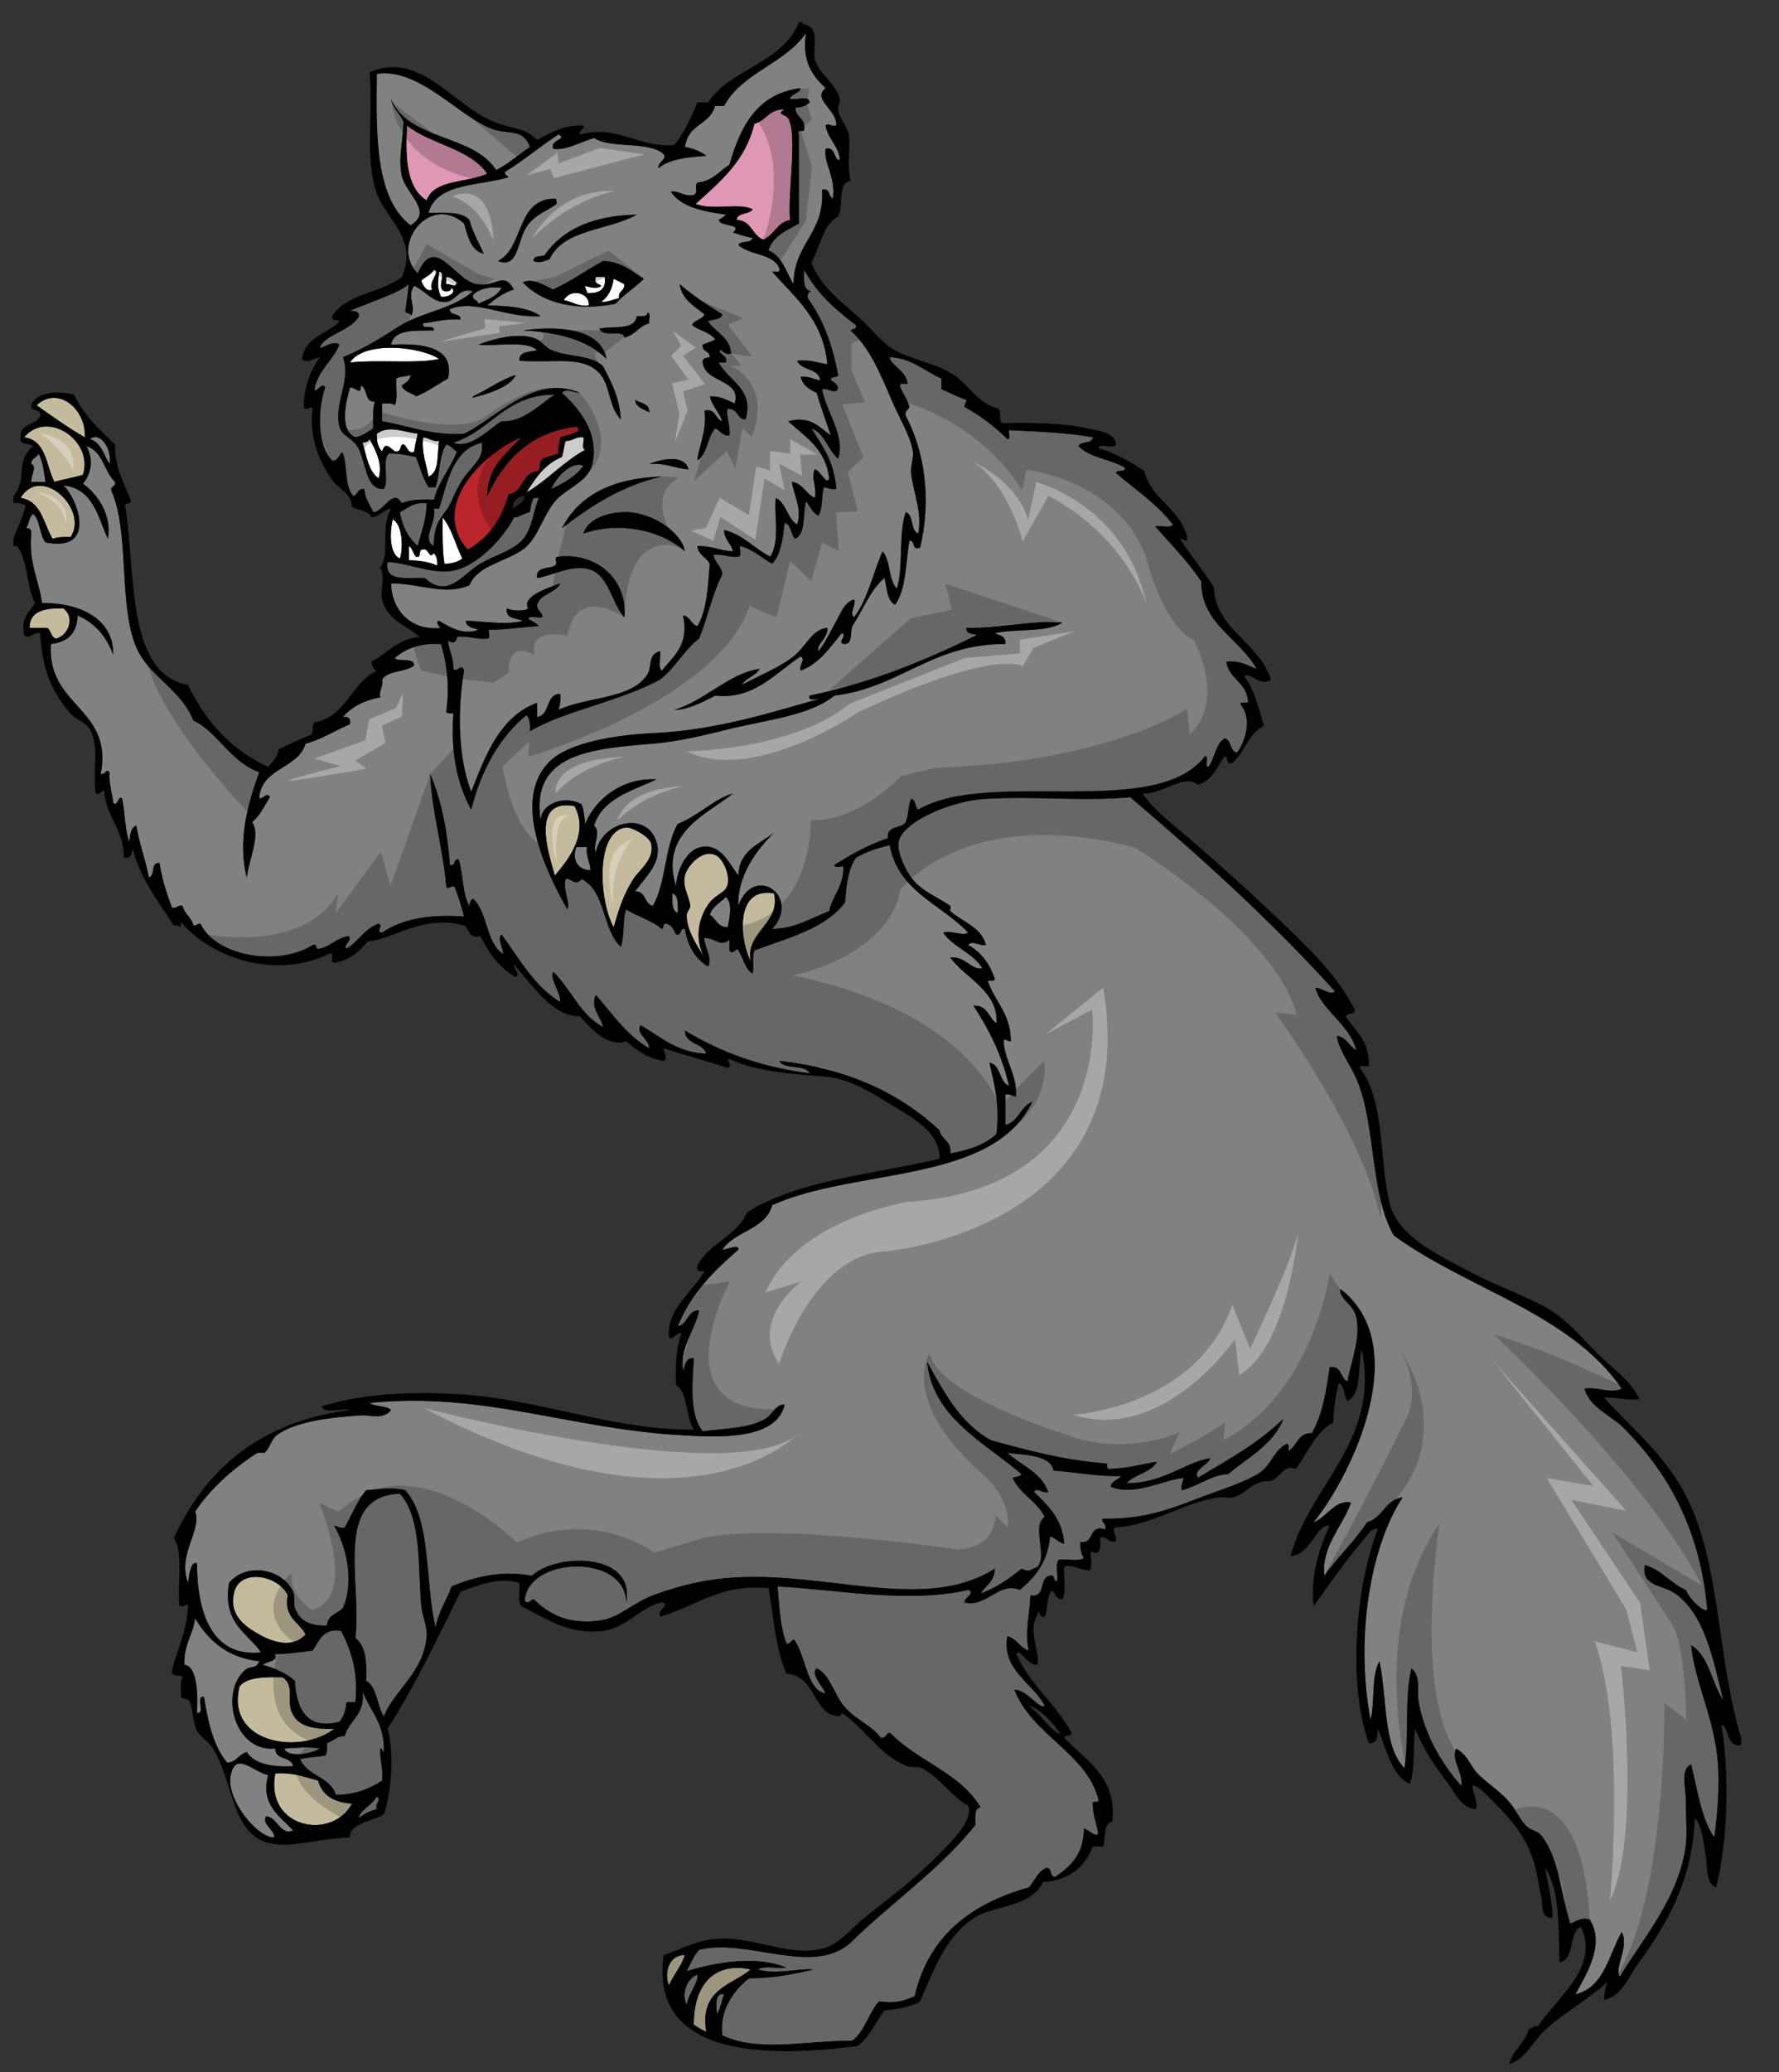 <?xml version="1.0" encoding="utf-8"?>
<!-- Generator: Adobe Illustrator 17.0.0, SVG Export Plug-In . SVG Version: 6.00 Build 0)  -->
<!DOCTYPE svg PUBLIC "-//W3C//DTD SVG 1.1//EN" "http://www.w3.org/Graphics/SVG/1.1/DTD/svg11.dtd">
<svg version="1.1" id="Layer_1" xmlns="http://www.w3.org/2000/svg" xmlns:xlink="http://www.w3.org/1999/xlink" x="0px" y="0px"
	 width="171.75px" height="200px" viewBox="0 0 171.75 200" style="enable-background:new 0 0 171.75 200;" xml:space="preserve">
<rect x="0" y="0" width="171.75" height="200" fill="#333333" stroke="none"/>
<path id="color4" style="fill:#DE98B6;" d="M39.3,12.119c2.289,1.839,6.055,2.199,7.738,4.643c-1.894,0.915-5.117,0.5-5.847,2.58
	C39.307,18.189,39.096,15.361,39.3,12.119z M71.111,21.233c1.465,0.023,1.477,1.503,2.579,1.891
	c1.063-0.427,1.323-1.656,2.579-1.891c-0.231-2.827,0.752-8.228-0.171-9.801c-0.244-0.413-1.254-0.385-0.345-0.86
	c-1.516-0.083-1.772,1.093-2.924,1.376c-0.861,3.609-3.33,5.61-5.674,7.738c1.65,0.661,4.18-0.164,5.502,0.516
	C72.339,20.743,71.201,20.464,71.111,21.233z"/>
<path id="color3" style="fill:#BB262C;" d="M54.087,42.21c-0.007,0.567-0.289,0.856-0.171,1.547
	c-0.52,0.169-1.024,0.351-1.548,0.516c-0.255,0.26-0.276,0.755-0.343,1.204c-1.694,0.026-1.421,2.017-2.924,2.236
	c-0.675,2.419-1.955,4.234-3.954,5.33c-3.691-4.251,1.478-9.235,5.158-10.832c-1.393,1.588-3.226,2.735-3.267,5.674
	c1.654-3.446,4.061-6.142,8.597-6.706C56.504,41.721,54.646,42.004,54.087,42.21z"/>
<path id="color2" style="fill:#C4BB9E;" d="M23.137,162.744c0.77-0.892,2.441-0.883,4.128-0.858
	c1.163,0.684,0.476,2.254,0.859,3.267c0.571,1.502,2.074,1.744,4.128,1.719C28.866,169.467,21.733,168.201,23.137,162.744z
	 M60.449,79.866c-3.023,0.328-2.616,7.126-1.204,9.629c0.492-1.679,0.898-3.07,1.893-4.643c0.541-0.857,2.103-1.936,1.718-3.438
	C62.678,80.715,60.963,79.81,60.449,79.866z M22.621,153.632c-0.603,2.214,1.046,3.367,2.407,4.126c1.563,0.872,3.323,1.26,4.471,0
	c-0.595-1.237-2.123-1.545-1.72-3.783C26.905,152.059,23.245,151.339,22.621,153.632z M70.25,85.369
	c0.216-0.991-0.434-2.379-1.032-2.751c-1.335-0.833-2.886,0.982-3.093,1.891c-0.262,1.137,0.408,1.963,0.516,2.924
	c0.027,0.252-0.338,0.587-0.344,0.859c-0.04,1.556,1.169,3.22,1.72,4.127c-0.978-1.659-0.649-3.866,0.515-5.33
	C69.152,86.307,70.081,86.151,70.25,85.369z M74.721,86.229c-4.008-0.712-3.17,5.002-2.235,6.534
	C71.898,89.997,75.418,89.126,74.721,86.229z M55.462,77.803c-4.32-0.792-2.463,4.727-1.891,6.706
	C54.854,82.977,56.897,80.457,55.462,77.803z M72.486,190.084c-3.755-0.797-5.54,1.771-5.502,5.331
	c0.365,0.265,0.766,0.494,1.204,0.688C67.507,191.984,70.604,191.641,72.486,190.084z M3.535,39.115
	c1.508,1.072,3.015,2.144,4.643,3.095C8.39,39.649,5.672,37.127,3.535,39.115z M5.254,46.509c0.885-0.263,1.883-0.411,2.751-0.688
	c1.057-3.257-3.427-6.331-5.674-3.61C4.474,42.475,4.428,44.928,5.254,46.509z M5.427,61.64c1.21-0.341,1.833-2.068,0.688-2.923
	c-1.742-0.021-3.248,0.192-3.268,1.892c0.573,0,1.146,0,1.72,0C4.954,60.851,4.904,61.531,5.427,61.64z M5.083,52.011
	c0.452-0.178,1.056-0.206,1.72-0.172c1.821-2.601-2.807-7.094-4.815-3.783C4.021,48.372,4.194,50.55,5.083,52.011z M64.576,191.632
	c0.451-1.039,1.174-1.807,1.548-2.923C64.672,188.633,64.063,190.313,64.576,191.632z M30.703,171.858
	c-1.261-0.344-2.413-0.798-4.127-0.688c-1.009,5.367,5.53,6.478,7.394,2.922C32.258,173.97,31.104,173.29,30.703,171.858z"/>
<path id="color1" style="fill:#808183;" d="M37.408,54.247c1.862,0.048,4.167,1.163,6.19,0.859c2.446-0.366,5.033-3.206,6.018-5.158
	c0.632-0.055,0.952-0.423,1.548-0.516c0.042-0.531,0.174-0.972,0.344-1.375c0.172,0,0.344,0,0.516,0
	c-0.466,1.002-0.578,2.653-1.375,3.783c-0.891,1.262-2.731,1.66-4.298,2.579c-1.707,0.999-3.106,3.434-5.332,1.376
	C39.425,55.669,37.099,56.276,37.408,54.247z M37.752,56.309c2.746-0.009,5.24,1.223,7.566,0.173
	c0.795-1.896,3.369-2.208,5.158-3.439c1.591-1.093,2.024-3.85,3.611-5.158c1.23-1.014,2.75-1.608,3.095-3.095
	c0.582-2.506-0.621-4.755-2.923-6.879c0.38-0.477,1.227,0.024,1.72,0c-4.38-1.859-7.98,2.401-11.177,3.955
	c-3.226,0.188-5.302-0.772-7.908-1.204c0-0.573,0-1.146,0-1.719c0.455,0.002,0.98-0.065,1.202,0.172
	c0.353-0.565,0.093-1.742,0.173-2.58c0.337-0.235,0.981-0.164,1.375-0.344c-0.063,0.568-0.508,0.754-0.86,1.031
	c0.188,0.614,0.933,0.673,1.376,1.032c1.163-0.441,2.055-1.154,3.095-1.719c0.664-3.063-2.423-3.423-5.503-3.267
	c0.292-1.541,2.342-1.326,4.128-1.375c0.102-0.676-1.19,0.044-1.032-0.688c1.189-0.129,2.155-0.482,3.611-0.344
	c0.04-0.728-1.073-0.303-1.032-1.031c2.517-0.99,5.434,0.909,8.769,0.688c-1.195-0.869-3.125-1-5.158-1.032
	c0.752-0.622,1.54-1.211,2.579-1.547c-1.059-1.832-1.637-0.183-3.611-0.516c-2.122-0.358-4.034-4.961-5.674-1.031
	c-2.739-2.746,1.188-7.762,4.47-4.814c0.367,1.238,0.637,2.573,1.892,2.923c-0.226-0.636-1.093-2.114-1.375-3.267
	c-0.713-0.834-2.399-0.698-3.955-0.688c0.802-2.923,4.873-2.578,7.737-3.439c-0.111-0.175-0.395-0.178-0.343-0.515
	c1.817-1.105,3.378-2.468,5.158-3.611c0.947,0.484-0.833,0.461-0.516,1.375c1.2,0.224,2.739-0.698,3.955-1.031
	c1.682,1.068,5.253,0.248,6.705,1.547c0.401,0.486-0.54,0.732-0.516,1.376c1.06-0.89,2.822-1.077,4.643-1.204
	c-0.539-0.435-1.238-0.711-2.063-0.86c0.353-2.319,2.328-2.018,2.922-3.955c0.287,0,0.573,0,0.86,0
	c1.746-3.24,5.896-4.077,7.909-7.05c-0.419,2.827,0.66,4.154,1.891,5.33c-1.363,1.066,1.161,2.121,1.032,3.611
	c-0.594,0.14-0.727-0.321-1.032,0c0.227,1.321,1.222,1.874,1.376,3.268c-0.499,0.375-0.382-1.332-1.376-1.032
	c-0.226,1.374,1.024,2.758,0.688,4.814c-0.427-0.204-0.208-1.053-1.032-0.859c0.283,4.238-2.738,5.171-2.751,9.113
	c-0.729-1.164-1.091-2.692-2.409-3.267c0.419-1.415,1.763-1.905,2.924-2.579c0-2.866,0-5.731,0-8.597
	c-0.267-0.612,0.584-0.105,0.516-0.517c0.127-1.102-0.841-1.107-0.859-2.063c0.576-0.054,1.084-0.177,1.376-0.516
	c-0.021-0.724-1.32-0.171-1.892-0.344c0.146-0.542,0.886-0.489,1.032-1.032c-4.226,0.531-5.821,3.693-6.877,7.394
	c-0.99,0.615-1.62,1.59-3.095,1.719c-0.371,0.501,0.176,0.852-0.344,1.204c-1.027,0.167-1.315-0.405-2.235-0.344
	c1.004,1.517,3.121,1.923,5.331,2.235c-0.169,0.232-0.459,0.343-0.688,0.516c0.188,0.715,2.376,0.324,1.375,1.203
	c0.617,0.186,1.172,0.434,1.891,0.517c-0.106,0.582-1.151,0.224-1.375,0.688c1.047,1.017,3.338,0.789,3.954,2.235
	c0.174,0.518-0.383,0.305-0.688,0.344c2.216,2.541,4.918,4.597,5.331,8.941c-0.938-0.152-1.707-0.474-2.924-0.344
	c0.403,0.972,2.062,0.688,2.236,1.891c-0.652-0.094-1.075-0.417-1.892-0.344c0.197,0.834,0.832,1.231,1.547,1.547
	c0.406,1.428,0.904,2.765,1.375,4.127c-1.169-0.834-1.984-1.943-4.126-1.375c1.646,1.505,3.637,2.668,3.954,5.503
	c-0.222,0.756-0.867-0.782-1.376-0.86c-0.424,0.733,0.22,1.671,0,2.751c-0.892-0.368-1.123-1.398-2.235-1.547
	c0.223,1.323,1.012,2.612,0.516,4.125c-0.956-0.591-1.021-2.073-2.063-2.579c-0.177,1.833,0.447,4.037-0.516,5.674
	c-1.577-0.774-2.583-2.117-4.471-2.579c0.018,0.956,0.672,1.276,0.859,2.063c-1.266-0.051-2.081-0.555-3.438-0.515
	c0.079,0.896,0.879,1.068,1.203,1.719c-0.192,2.215-0.282,4.533-1.203,6.018c-0.615-0.188-0.682-0.924-1.376-1.032
	c0.59,2.831-0.87,3.867-2.063,5.331c-0.393-0.294-0.062-1.312-0.171-1.891c-1.237,0.374-0.727,1.466-1.204,2.234
	c-1.518,2.443-5.873,2.137-8.597,3.439c0.145-0.429,0.225-0.92,0.171-1.546c-1.465,0.024-0.924,2.056-2.234,2.234
	c0-0.459,0-0.917,0-1.376c-3.623,1.365-4.947,5.027-6.363,8.597c-1.329-3.51-1.297-8.121-0.688-11.692
	c-0.235-0.839-0.708,0.28-1.032-0.171c0.041-1.13-0.445-1.732-0.515-2.752c0.582,0.495,0.928-0.094,0.859-0.343
	c1.161-0.129,1.787,0.276,2.924,0.171c0.372,0.03,0.077-0.61,0.171-0.859c1.734,0.015,3.172-0.267,4.815-0.345
	c-0.275-0.297-0.643-0.503-1.032-0.687c0.128-0.387,0.965-0.067,1.375-0.171c0.001-0.574-0.559-0.588-0.515-1.204
	c0.333-1.1,1.782-1.082,2.234-2.064c-1.192,0.431-3.75,1.271-3.095,2.407c-0.337,0.327-1.709,0.229-2.063,0
	c-0.144,1.061,0.916,0.919,1.547,1.204c-1.6,0.452-3.813,0.031-5.502,0c0.041,0.646,0.706,0.671,1.203,0.86
	c-1.454,0.591-2.887-0.321-3.783-0.86c-0.404,0.048,0.016,0.641,0.173,0.688C39.913,60.913,37.835,59.151,37.752,56.309z
	 M66.124,53.214c-0.352-1.904-3.106-3.665-5.503-3.783c-1.568-0.076-3.845,0.509-4.298,2.064
	C59.709,50.329,63.752,51.102,66.124,53.214z M65.608,27.422c0.247,1.53,1.435,2.119,2.408,2.923
	c-0.22,0.526-0.986,0.506-1.204,1.032c0.674,0.529,1.725,0.682,2.234,1.376c-0.342,0.231-0.819,0.328-1.204,0.515
	c-0.11,0.742,0.722,0.54,0.688,1.204c-0.329,0.072-0.74,0.062-0.688,0.515c0.221,2.017,3.789,1.598,3.095,3.955
	c-0.723-0.309-1.346-0.717-2.407-0.688c0.233,0.972,0.889,1.519,1.204,2.407c-0.708-0.208-0.574-1.26-1.719-1.031
	c0.262,1.983-0.645,3.71-0.688,4.814c0.982-0.622,0.954-2.255,1.719-3.095c0.502,0.187,0.648,0.729,1.376,0.688
	c0.13-0.938-0.403-2.112-0.173-2.578c0.995-0.078,0.857,0.976,1.72,1.031c0.912-2.929-1.711-3.782-2.579-5.502
	c0.229,0,0.458,0,0.688,0c0.265-0.735-0.942-0.876-0.516-1.204c0.306,0.153,0.438,0.48,1.032,0.344
	c-0.157-1.62-1.504-2.05-2.235-3.095c0.414-0.273,1.25-0.126,1.375-0.688C68.293,29.438,66.875,28.505,65.608,27.422z M62.685,44.79
	c1.578-0.146,2.443,0.422,3.783,0.516C66.157,43.823,63.747,44.305,62.685,44.79z M62.685,39.803
	c0.032-0.891-0.85-0.869-1.375-1.204C61.404,39.364,62.148,39.48,62.685,39.803z M61.481,30.518
	c-0.211,1.436-2.42,0.901-3.611,1.204c0.378,0.951,2.337-0.017,2.408,0.86c1.038-0.224,1.397-1.125,2.407-1.375
	c-0.099-0.303,0.208-1.01-0.172-1.032C62.494,30.613,61.937,30.515,61.481,30.518z M52.54,24.672
	c-0.428,0.087-1.038-0.006-1.032,0.516c0.523,0.247,1.029,0.031,1.548-0.172c1.325-2.915,5.723-2.759,8.424-4.299
	C57.262,20.796,54.289,22.122,52.54,24.672z M50.82,21.92c0.819-1.235,1.917-1.503,2.924-2.235
	c-0.027-0.203,0.029-0.488-0.173-0.517c-3.8,0.04-2.929,4.751-5.503,6.019C50.041,26.002,49.939,23.251,50.82,21.92z M59.418,29.315
	c0.822-0.898,1.894-1.546,2.75-2.408c-1.183-0.708-2.128-1.655-3.954-1.719c-1.616,0.905-3.086,1.958-4.815,2.751
	c-0.768-0.325-1.927-1.164-2.924-0.688C52.447,29.375,55.896,30.042,59.418,29.315z M50.476,31.893
	c3.451,0.161,6.282,0.94,8.081,2.751C58.018,31.688,53.878,31.416,50.476,31.893z M49.788,36.192
	c-1.557,0.506-2.709,1.416-4.125,2.063c-0.006,0.052-0.012,0.101-0.034,0.135c-0.053,0.014-0.101,0.027-0.139,0.038
	c0.038-0.011,0.085-0.023,0.139-0.038C46.482,38.162,49.246,37.495,49.788,36.192z M57.698,35.848
	c1.3,1.207,0.936,3.246,2.236,4.643c-0.121-2.172-0.94-3.646-1.72-5.159c-1.152-1.097-3.291-0.831-4.986-1.547
	c-0.507-0.214-0.91-0.807-1.375-1.031c-1.582-0.764-4.187-0.059-5.675,0.515c1.89,0.173,4.565-0.437,5.675,0.516
	c-0.681,0.236-1.769,0.066-1.72,1.032C53.302,35.058,56.061,34.328,57.698,35.848z M54.259,50.98
	c2.758-2.115,5.672-4.072,9.629-4.986C59.173,46.149,55.909,47.758,54.259,50.98z M51.853,55.794
	c1.311-0.179,3.263-1.309,4.986-0.861c1.946,0.509,2.246,3.393,3.438,4.643c0.336-3.612-2.657-6.275-6.362-5.847
	c-0.634,0.125,0.073,0.518-0.344,0.861C52.947,54.941,51.692,54.66,51.853,55.794z M41.191,48.572
	c-1.278-0.133-1.812,0.48-2.579,0.859c0.222,1.441,0.837,2.486,1.72,3.268C40.665,51.369,41.162,50.204,41.191,48.572z
	 M33.797,37.396c-0.436,1.458-1.051,4.167,0.516,4.815c0.706-0.155,1.194-0.526,1.72-0.86c0.03-0.888-0.106-1.94,0.172-2.579
	c-1.048,0.074-0.664-1.284-1.375-1.548C34.92,38.253,34.25,37.333,33.797,37.396z M38.784,48.572c0.789-0.358,1.9-0.394,3.096-0.345
	c0.497-1.794,1.583-3.001,2.234-4.642c-0.377-0.195-0.571-0.575-1.032-0.688c-0.694,1.025-0.599,2.839-1.031,4.127
	c-0.229,0-0.459,0-0.688,0c-0.522-0.854-0.825-1.926-1.204-2.923c-1.14-0.212-1.44-0.312-2.579-0.345
	c-0.773,0.545,0.012,2.648-0.516,3.44c-1.835,0.1-1.694-2.708-2.58-4.127c-0.464-0.745-1.505-1.02-1.719-1.891
	c-0.561-2.296,1.159-4.37,0.344-6.706c2.09-0.854,3.806-1.938,5.33-2.924c2.267-1.468,5.188-1.65,7.222-3.439
	c-1.269-0.437-1.65,0.946-2.581,1.031c-1.26,0.116-1.912-1.006-3.095-1.547c-0.8,1.032,0.31,2.11-0.343,2.923
	c0.053-0.396-0.497-0.191-0.516-0.516c0.146-0.83,0.235-1.713,0.343-2.58c-1.103,0.961-3.856,1.759-5.674,2.58
	c0.438,0.02,0.885,0.032,0.86,0.516c-0.748,1.432-3.466,1.805-3.783,3.095c0.488-0.15,1.403-0.764,1.891-0.344
	c-0.641,1.594-2.05,2.42-2.407,4.299c0.111,0.481,0.781-0.792,1.031-0.172c-0.726,2.218-0.78,5.642,0.688,7.05
	c0.629,0.159,0.787-1.032,1.032-0.688c0.461,1.26,0.137,3.302,1.032,4.127c0.43-0.145,0.361-0.785,1.032-0.688
	c0.062,0.969,0.555,1.508,0.859,2.234C36.999,49.439,37.963,47.03,38.784,48.572z M48.413,40.662
	c2.062,0.135,3.64-1.608,5.158-2.579c-4.804,0.011-6.146,3.482-9.801,4.643C45.426,43.384,47.1,41.456,48.413,40.662z
	 M38.784,16.934c-0.354-1.696,0.129-3.271,0.173-5.159c-0.333-0.813-1.021-1.273-1.204-2.235c1.632,4.042,7.959,3.39,10.145,6.878
	c1.215-0.62,2.172-1.496,3.268-2.235c-0.702-1.848-2.104-1.165-3.611-1.72c-3.287-1.21-7.099-5.965-11.177-5.33
	c-0.08,6.04-0.121,12.042,3.267,14.615C41.884,20.384,39.16,18.731,38.784,16.934z M46.177,29.315
	c0.855-0.407,1.842-0.681,2.236-1.548c-1.275-0.128-2.16,0.132-2.75,0.688C45.581,28.994,46.125,28.908,46.177,29.315z
	 M53.228,47.197c1.205-0.574,2.349-1.204,3.095-2.236C55.264,44.439,53.687,46.01,53.228,47.197z M44.63,46.336
	c0.99-1.5,2.102-1.994,1.892-3.61c-2.812,0.683-3.291,3.701-4.127,6.362c-0.171,0-0.343,0-0.515,0c0.316,1.395-1.248,2.909,0,3.611
	c-0.045-1.795,0.607-2.704,1.202-3.439C43.51,48.733,43.937,47.389,44.63,46.336z M10.585,44.79
	c0.245-1.514-0.966-3.187-1.891-2.408C9.789,42.721,10.01,43.932,10.585,44.79z M161.727,153.804
	c-1.165-0.838-3.351-0.682-2.924-2.752c1.642,0.479,2.466,1.775,3.955,2.407c0.299,0.821,1.732,2.239,2.063,1.892
	c-0.68-7.822-3.864-13.321-8.082-17.538c-1.255-1.255-3.186-1.88-3.782-3.783c1.299-0.208,2.56,0.53,3.609,0
	c-4.986-7.277-14.923-9.605-22.008-14.787c-2.323-4.037-1.718-10.832-3.611-15.131c-0.653-1.485-1.654-2.69-1.892-4.127
	c0.973,0.117,1.172,1.006,1.892,1.375c-0.691-2.536-3.408-3.906-3.955-6.018c0.651-0.014,1.387,0.782,1.893,0.344
	c-6.098-6.741-12.83-12.847-19.774-18.742c-4.523,0.438-9.215-0.138-14.1,0.171c-3.22,0.203-7.853,2.175-8.253,4.127
	c-0.2,0.972,0.654,2.678,1.203,3.438c0.979,1.356,2.627,1.92,3.783,2.752c0.085,0.06-0.08,0.445,0,0.515
	c1.235,1.076,3,1.518,3.439,3.268c-0.603,0.129-1.299-0.521-1.722,0c1.277,0.673,2.087,1.811,2.581,3.267
	c-0.032,0.255-0.416,0.159-0.688,0.172c0.678,2.016,2.226,3.162,2.234,5.847c-0.329,0.079-0.74-0.531-0.688,0.171
	c0.205,1.914,1.254,2.988,1.203,5.158c-0.404,0.004-0.506-0.296-1.032-0.172c0,0.974,0,1.949,0,2.922
	c1.28-0.325,1.423-1.786,2.58-2.234c-3.758,7.937-17.042,6.342-25.104,9.974c-0.655,2.382-3.602,2.473-4.814,4.298
	c0.411,0.013,1.641-0.61,1.548,0c-2.367,2.048-4.591,4.235-5.846,7.393c1.008-0.193,0.878-1.527,2.063-1.548
	c-0.393,1.958-1.946,3.67-1.548,5.848c0.215-0.531,0.205-1.288,1.032-1.204c-0.169,2.72-0.407,5.414,0.859,7.049
	c2.208-0.316,4.48-0.295,6.019-1.202c0.814-0.48,1.019-1.456,1.892-1.376c-0.82,3.521-6.621,3.152-10.316,2.924
	c-10.708-0.665-18.775-4.179-29.748-3.096c0.515,0.403,1.608,0.227,2.064,0.688c-0.729,0.958-2.04,0.461-2.923,0.516
	c-2.781,0.176-6.297,0.564-8.082,1.893c-0.564,0.419-0.693,1.266-1.203,1.719c0.011-0.011-0.678-0.007-0.688,0
	c-2.361,1.506-4.589,3.506-6.017,5.675c0.686,1.806-1.765,4.13-0.688,6.877c0.102-0.757,0.277-2.166,0.86-1.892
	c0.029,4.785,1.439,9.107,6.19,8.598c-1.349-1.918-3.732-2.802-3.095-6.706c1.72-2.044,5.201-1.342,6.189,0.86
	c0.224,0.494,0.003,1.061,0.173,1.548c0.476,1.367,1.567,1.73,3.095,1.719c0.033-1.056,1.049-1.13,1.547-1.719
	c1.132-2.61,0.284-6.06-0.859-7.911c0.405-0.003,0.506,0.298,1.031,0.172c0.662-1.229,1.203-2.58,2.063-3.61
	c1.259-0.112,2.575-0.304,3.783,0c2.549,2.838,1.875,8.9,2.923,13.24c0.281-1.553,1.063-2.605,1.547-3.955
	c2.08-0.874,4.729-1.597,7.738-1.031c2.479-2.265,10.06-2.205,9.112,2.578c-0.013-4.703-9.452-4.503-9.8-0.171
	c0.461,0.533,0.654-0.451,1.031,0c1.548,1.468,3.452,2.338,6.363,1.892c1.711-0.263,3.155-1.725,4.986-2.408
	c1.799-0.67,3.92-1.268,6.017-1.547c9.813-1.302,19.885,3.506,26.997-1.032c-0.011,1.252-0.902,1.62-1.376,2.408
	c1.553-0.568,2.785-1.456,3.955-2.408c0.807,0.384,0.751,0.146,1.548-0.171c0.979-1.155-0.614-3.904,0.687-4.814
	c-0.747-1.546-2.388-2.196-3.096-3.783c0.307-0.096,0.715-0.088,0.861-0.344c-3.5-3.034-8.577-5.409-9.114-10.833
	c1.646,2.939,3.215,5.957,6.19,7.566c3.514,0.956,7.012,1.929,11.178,2.235c0.016,0.27-0.024,0.596,0.343,0.516
	c1.659-0.06,2.988-0.451,4.471-0.688c-0.586,1.076-2.134,1.191-2.923,2.063c3.46,0.064,5.634-2.026,8.082-2.407
	c-0.222,0.7-1.674,1.073-1.205,1.892c3.126-1.868,5.681-3.254,8.254-5.674c-1.007,2.546-3.426,3.68-5.33,5.33
	c-1.527,0.018-2.844,1.124-4.471,1.547c-0.101-0.559,0.117-0.8,0.171-1.203c-2.153,0.276-4.82,1.795-7.049,0.859
	c0.112-0.575,0.732-0.643,1.032-1.031c-2.416,0.064-4.33-0.371-6.534-0.516c-0.306-1.646-3.3-1.513-4.471-1.72
	c1.359,1.22,3.28,1.878,3.954,3.782c-0.558,0.199-1.057-0.525-1.375,0c1.345,1.293,2.72,2.553,2.923,4.987
	c-0.61-0.078-0.796-0.58-1.376-0.688c-0.223,2.47-1.451,3.934-2.922,5.157c-1.926-0.885-3.267,1.75-5.331,1.203
	c0-0.531,1.127-0.923,0.343-1.203c-5.763,1.314-12.623-0.027-18.397-0.344c0.181,1.94,0.258,3.983,0.86,5.504
	c0.44,0.184,0.602-0.742,0.86-0.173c1.015,1.508,1.173,4.786,2.922,4.985c-0.298-0.657-1.492-1.927-0.859-2.407
	c1.299,0.588,1.673,2.582,2.751,3.784c1.069,1.19,2.583,1.74,3.438,2.922c0.604,0.102,0.565-0.813,1.033-0.345
	c2.604,2.612,6.661,3.771,8.597,7.051c-0.654,0.091-0.478,1.014-0.517,1.72c-3.456,4.339-8.111,7.479-12.036,11.348
	c-3.659,3.292-10.019-0.493-14.615,0.688c-0.521,0.567-0.838,1.34-1.203,2.062c2.761-0.846,6.65-1.566,9.629-0.343
	c-0.862,0.113-2.174-0.225-2.751,0.172c1.582,0.546,4.168-0.143,5.33,0c-1.87,0.479-3.854,0.845-6.189,0.858
	c-1.476,1.149-2.896,3.12-2.58,5.504c3.466,1.653,8.021,0.513,12.553,0.515c1.217-0.901,1.556-2.686,2.579-3.782
	c1.656,0.173,2.268,0.001,3.439-0.516c1.343-5.819,5.41-8.917,11.004-10.488c0.59-0.613,0.855-1.552,1.719-1.893
	c0.585-0.011,0.264,0.885,0.861,0.861c1.46-1.003,2.748-2.181,2.751-4.643c0.422,0.018,1.318,1.065,1.375,0.343
	c-0.187-0.903-0.509-1.669-0.516-2.752c-0.068-0.411,0.783,0.097,0.516-0.515c-1.162-4.384-6.368-6.095-8.082-10.489
	c1.267,0.018,2.387,1.936,2.923,1.548c-1.122-2.201-4.159-3.405-3.61-6.704c0.938,0.206,1.191,1.1,2.063,1.375
	c-0.381-1.872,0.094-3.457,0.171-5.332c1.537,0.275,0.779-1.742,1.892-1.891c0.554-0.151,0.236,0.567,0.688,0.517
	c0.109-0.636-0.222-1.713,0.172-2.064c0.748-0.111,1.943,0.224,2.408-0.173c-0.271-0.359-0.357-0.905-0.346-1.547
	c1.454,0.249,0.686-1.722,2.408-1.204c0.218-0.523-0.588-0.875-0.172-1.031c3.665,0.053,6.03-0.762,8.941-1.893
	c2.285-0.888,4.785-1.614,6.189-2.578c1.091-0.749,1.369-2.223,2.579-2.752c0.254,0.032,0.158,0.416,0.172,0.688
	c0.811-0.509,0.879-1.76,2.235-1.72c1-1.696,1.393-3.996,1.72-6.361c1.218-0.186,1.009,1.055,1.72,1.375
	c0.298-1.789,1.311-4.143,0.859-6.189c-0.296-1.346-1.664-1.701-1.547-2.752c7.092,5.459,1.16,17.907-2.579,22.525
	c1.265-0.456,2.096-2.258,3.61-1.891c-0.805,2.29-2.881,4.225-2.579,7.049c1.288-1.808,2.903-3.288,4.127-5.158
	c1.536-0.412,1.722-2.176,3.439-2.407c-3.173,4.8-4.58,13.709-3.097,21.492c0.43-1.747,0.052-4.306,0.86-5.674
	c0.76,3.693,0.334,8.19,2.408,10.317c0.489-2.95-0.034-6.911,0.688-9.63c0.943,0.829,0.494,2.186,0.688,3.268
	c0.574,3.216,2.341,6.114,4.127,8.081c0.147-1.412-1.007-2.429-0.517-3.61c1.246,0.716,1.36,1.771,2.235,2.58
	c0.943,0.868,1.939,1.542,2.752,2.406c0.754,0.803,1.209,2.011,1.892,2.579c0.458,0.383,0.98,0.354,1.375,0.86
	c1.681,2.148,1.79,5.299,2.751,8.425c0.203,0.137,0.938-0.659,1.892-0.344c1.548,2.383-0.358,5.344-1.375,7.222
	c2.801-0.695,3.202-3.79,4.469-6.018c0.776,1.396-0.804,3.617-0.17,4.3c2.084-3.51,5.731-7.602,6.361-12.725
	c0.134-1.095,0-2.84,0-4.3c0-1.209-0.569-3.027,0.515-3.439c0.618,2.479,0.969,5.224,2.236,7.05
	c0.313-2.452,0.518-4.961,0.343-7.222c-0.33-4.302-2.282-7.911-2.579-11.348c1.737,1.071,1.98,3.637,3.097,5.329
	C165.365,160.06,164.59,155.86,161.727,153.804z M70.25,89.495c0.128-0.677,0.555-2.256-0.171-2.923
	c-0.531,0.559-1.293,0.886-1.548,1.72C69.123,88.673,69.273,89.499,70.25,89.495z M36.377,173.404
	c-0.389,0.762-1.758,1.449-1.72,2.064c0.476-0.385,1.051-0.669,1.72-0.859C36.15,174.076,36.887,173.655,36.377,173.404z
	 M38.612,144.174c-6.487,0.219-3.657,8.474-4.299,13.927c0.997,0.724,1.11,2.332,1.032,4.129c1.104,0.615,1.019,2.419,1.72,3.438
	c0.86-2.38,3.869-4.258,4.126-7.736c0.072-0.954-0.416-1.896-0.515-2.924C40.319,151.32,40.768,146.565,38.612,144.174z
	 M33.282,167.559c-0.791,0.012-1.116,0.489-1.719,0.689c-0.002,0.456,0.065,0.981-0.172,1.203c-0.788,0.131-1.692,0.143-2.407,0.345
	c0.66,1.633,2.912,1.672,3.439,3.438c1.938-0.012,3.284-0.614,4.472-1.375c0.132-1.224-0.261-1.918-0.173-3.096
	c0.227,0.002,0.157,0.301,0.344,0.344c0.103-2.738-1.326-3.947-2.064-5.846C35.276,165.541,33.704,165.976,33.282,167.559z
	 M64.92,86.229c-0.012,0.813-0.087,1.692,0.516,1.892C65.446,87.306,65.523,86.427,64.92,86.229z M32.766,166.184
	c0.399-0.461,0.618-1.102,0.689-1.892c0.286,0,0.573,0,0.859,0c0.287-3.037-0.447-5.054-1.375-6.879
	c-1.821-0.273-2.107,0.99-2.751,1.893c-1.159,0.158-2.311,0.324-3.611,0.343c0.223,0.744-0.654,0.645-1.203,1.031
	c1.205,0.344,2.276,0.819,3.095,1.549C28.621,164.907,29.593,167.009,32.766,166.184z M57.011,83.993
	c-0.034-0.826-0.46-1.259-0.344-2.234c-0.343,0-0.688,0-1.031,0C55.203,82.943,55.76,83.989,57.011,83.993z M30.875,168.763
	c-1.31-0.21-2.059-0.053-3.439,0C27.861,169.771,30.267,169.19,30.875,168.763z M28.295,170.482
	c-0.148-0.998-1.747-0.547-1.719-1.72c-3.929,0.392-5.416-5.37-2.923-7.565c0.505-0.444,1.082-0.057,1.375-0.86
	c-3.105-0.333-4.882-1.994-6.189-4.126c-0.221,1.614-1.118,2.55-1.032,4.47c1.194,0.126,1.325,2.646,1.204,4.644
	c0.897,0.152-0.209-1.7,0.688-1.548c0.373,2.493,0.939,4.792,2.235,6.361c0.917-0.058,1.117-0.831,1.892-1.031
	C24.59,170.29,26.279,170.55,28.295,170.482z M69.218,194.383c0.36-0.501,0.436-1.285,0.689-1.892
	C68.865,192.201,69.198,194.183,69.218,194.383z M66.296,193.522c0.138-1.068,1.155-2.164,1.032-2.923
	C66.404,190.883,65.731,192.324,66.296,193.522z M25.888,171.343c-1.636-0.449-3.129-2.314-3.611,0
	c-0.474,2.28,2.446,5.901,4.127,6.017c0.391-0.515-1.287-1.339-0.688-2.063c1.079,0.127,1.391,1.93,2.579,1.375
	C27.068,175.328,25.091,174.182,25.888,171.343z M91.744,111.332c1.783-0.338,3.393-0.849,4.47-1.891
	c0.345-3.043-0.296-5.054-0.688-6.878c1.147,0.229,0.898,1.852,1.892,2.235c-0.696-3.029-1.969-5.483-3.438-7.738
	c1.384-0.066,1.455,1.182,2.234,1.72c0.19-3.12-2.996-4.335-4.47-6.362c1.427-0.166,2.136,1.298,3.094,1.031
	c-0.911-1.496-2.802-2.011-3.782-3.438c0.92-0.227,1.903,0.38,2.406,0c-2.573-2.756-6.732-3.929-7.563-8.426
	c-1.235,0.256-2.315,0.666-3.268,1.204c-0.711,1.066-0.944,2.61-1.032,4.299c-1.915,2.555-5.504,3.437-8.77,4.643
	c-0.254,0.813,0.005,1.692-0.171,2.234c-0.752-0.451-0.894-1.512-1.375-2.234c-0.125-0.426-0.518,0.567-0.859,0
	c0-0.345,0-0.688,0-1.032c-0.907,0.765-1.331-0.178-2.407-0.172c-0.034,0.955,0.824,1.921,0.343,2.75
	c-1.23-0.719-1.949-1.948-2.234-3.611c-0.588-0.128-0.219,0.699-0.861,0.516c-0.245-0.443-0.402-0.973-1.032-1.032
	c-0.283,0.003-0.095,0.478-0.343,0.516c-0.939-0.838-2.358-1.194-3.439-1.892c-0.365,1.011-0.127,2.625-0.515,3.611
	c-1.791-1.649-1.458-5.42-3.783-6.535c-0.649,0.806-1.095-0.247-1.548,0c-0.271,1.194,0.496,2.25,0.172,2.923
	c-2.096-3.668-5.402-10.633-1.718-14.271c1.932-1.911,6.631-2.591,10.144-2.751c6.064-0.276,11.597-2.105,15.818-3.267
	c-0.325-0.077-1.036,0.233-0.859-0.344c6.072-1.263,11.238-3.434,16.162-5.846c-0.403-0.168-1.09-0.056-1.03-0.688
	c3.221,0.069,6.449-0.771,9.285-0.517c-1.527,0.996-4.491,0.554-6.534,1.032c0.482,0.205,1.097,0.28,1.03,1.032
	c-7.161,0.002-10.126,4.202-16.506,4.986c-2.456,1.97-6.528,2.321-10.317,3.267c-2.4,0.6-4.857,1.182-7.221,1.376
	c-5.905,0.484-11.831,0.937-10.833,7.393c0.076-1.696,2.369-2.436,3.955-1.547c0.214,0.531,0.268,1.222,0.344,1.891
	c1.064-2.548,3.676-4.463,6.878-4.298c-2.355,1.14-5.182,1.81-6.018,4.47c0.749,0.673-0.198,1.908,0.171,2.579
	c0.537-2.974,4.897-4.051,5.846-1.031c0.632,2.01-1.074,3.403-2.063,4.814c1.101-0.069,0.862,1.202,1.72,1.376
	c1.276-2.163,1.134-5.744,2.407-7.91c1.909-0.728,3.67-2.519,5.33-2.923c-2.587,2.028-7.091,3.822-5.502,8.942
	c0.098-1.721,1.111-3.546,2.407-3.782c1.902-0.348,2.634,1.45,3.611,2.75c0.085-2.437,2.023-3.021,3.438-4.127
	c-1.7,1.682-3.537,4.144-3.438,7.051c1.516-4.164,6.124-0.878,3.267,2.234c2.35-0.057,3.737-1.078,5.503-1.72
	c0.345-1.545,1.407-2.376,1.376-4.298c-0.25-0.093-0.889,0.201-0.86-0.172c1.58-0.998,3.238-1.92,5.159-2.579
	c-0.173-1.262,1.308-0.87,1.719-1.548c0.288-0.63,0.22-1.614,0.517-2.235c0.506,0.067,0.337,0.81,0.688,1.032
	c6.907-4.039,22.964,1.07,27.682-5.159c0.487-0.027-0.142,1.06,0.345,1.032c0.607-0.827,0.665-2.201,1.549-2.751
	c0.709,0.149,0.466,1.253,1.203,1.375c0.872-1.203,1.457-3.304,0.343-4.643c-0.054-0.456,0.963,0.162,0.688-0.515
	c-0.209-1.682-1.82-1.961-2.063-3.611c1.356-0.153,2.035,0.373,2.923,0.688c-1.587-2.892-5.427-4.42-5.33-8.426
	c-1.319-1.946-2.929-3.605-4.47-5.331c0.521-0.107,1.48,0.22,1.719-0.172c-1.514-1.982-3.625-3.368-5.504-4.986
	c0.073-0.386,0.944,0.027,0.861-0.516c-1.371-0.806-3.404-0.951-4.471-2.063c0.195-0.549,1.326-0.163,1.376-0.859
	c-2.469-0.456-5.297-0.55-8.082-0.688c-0.095,0.249,0.201,0.888-0.172,0.859c-1.206-1.201-2.565-2.25-4.127-3.095
	c-0.038-0.325,0.194-0.38,0.173-0.688c-0.866-0.281-1.591-0.702-2.408-1.032c0-0.344,0-0.688,0-1.032
	c-1.646-0.703-2.767-1.933-4.985-2.063c0.003,0.744,1.65,1.325,1.719,2.579c-0.306,0.04-0.861-0.173-0.688,0.344
	c0.264,0.653,0.693,1.142,0.859,1.892c-0.072,0.328-0.49,0.311-0.344,0.86c1.814,3.392,2.507,8.113,1.376,12.724
	c-0.871,0.299-0.4-0.747-1.032-0.688c-0.35,2.17-0.302,4.741-1.375,6.189c-0.803-0.401-0.768-1.639-1.031-2.579
	c-1.396,1.184-2.066,3.091-3.095,4.642c-0.252,0.61,0.097,1.817-0.86,1.72c-0.614-0.146,0.443-0.887-0.172-1.032
	c-1.142,1.38-2.124,2.919-3.955,3.611c-0.199-0.559,0.525-1.057,0-1.375c-2.377,1.532-4.481,4.215-8.254,3.783
	c-1.076,0.588-2.805,1.434-3.954,1.375c3.046-0.909,5.279-3.546,8.253-3.954c-0.388,0.701-1.331,0.847-1.719,1.547
	c1.63-0.896,3.548-1.628,4.986-2.751c1.197-0.935,1.776-2.645,3.267-2.751c0.076,0.998-1.122,1.624-0.861,2.235
	c0.638-0.753,1.012-1.663,1.548-2.579c0.479-0.817,0.881-2.132,1.892-2.407c0.205,0.675-0.526,1.292,0,1.72
	c1.324-1.714,1.817-4.258,2.751-6.363c0.786,0.876,0.55,2.776,1.376,3.611c0.651-2.099,0.144-5.357,0.858-7.394
	c0.813,0.276,0.408,1.771,1.205,2.064c0.416-2.13-0.513-3.996-0.688-5.847c-0.063-0.671,0.261-1.407,0.171-2.063
	c-0.194-1.448-1.379-3.369-2.062-4.986c-1.235-2.919-2.193-5.086-3.956-6.706c0.161-0.183,0.636-0.053,0.517-0.516
	c-1.968-1.472-3.8-3.078-4.987-5.33c-0.031,0.95-0.148,1.983,0.688,2.063c-0.302,0.042-0.391,0.295-0.343,0.687
	c1.458,1.98,2.386,4.492,2.924,7.394c-0.048,0.354-0.762,0.04-0.689,0.516c0.332,0.205,0.938,0.588,0.516,1.032
	c-0.637,0.122-0.738-0.294-1.375-0.172c0.38,2.163,2.296,4.552,1.548,6.706c-0.993-0.843-1.265-2.404-2.581-2.923
	c1.066,1.685,2.233,3.27,2.407,5.847c-0.558,0.099-0.799-0.117-1.204-0.172c-0.238,0.85-0.094,2.083-0.516,2.751
	c-0.593-0.266-0.808-0.91-1.203-1.376c-0.329,1.219,0.002,3.096-1.031,3.611c-0.488-0.373-0.344-1.375-1.032-1.548
	c-0.184,1.536-0.362,3.076-1.204,3.955c-1.033-0.572-1.828-1.381-3.095-1.719c-0.099,0.302,0.207,1.009-0.172,1.031
	c-0.979,0.119-1.429-0.291-2.408-0.171c0.138,0.779,0.776,1.058,0.86,1.891c-0.954,1.855-1.428,4.188-2.235,6.19
	c-1.477,1.102-2.305,2.854-3.782,3.955c-3.69,2.044-9.325,3.054-12.552,4.986c0.027-0.657-0.009-1.252-0.344-1.547
	c-2.632,2.183-4.354,5.274-5.331,9.113c-1.294-2.374-2.004-5.332-1.72-9.285c-0.257-0.03-0.634,0.062-0.688-0.173
	c0.342-2.299,0.074-4.684-0.515-6.533c-2.048-0.1-3.434,0.463-4.472,1.375c0.453,0.408,1.837-0.117,1.891,0.688
	c-0.793,0.695-2.523,0.456-3.093,1.376c0.146,0.712-0.333,0.998-0.173,1.72c-1.56,0.275-2.768,0.9-3.611,1.891
	c0.538-0.08,0.768,0.15,0.688,0.688c-1.444,0.62-2.684,1.443-4.298,1.892c-0.754,2.455-4.155,2.263-4.471,5.159
	c0.067,0.486,0.81-0.642,1.032,0c-0.536,0.84-0.957,1.793-1.719,2.406c0.859,1.196-0.316,3.61-0.516,5.331
	c-0.949-3.636,0.209-7.388,1.203-10.145c-2.751-0.956-4.161-4.039-6.362-4.986c-1.151-2.996-4.308-4.269-5.502-7.049
	c-1.75-4.077-0.625-11.078-2.407-15.132c-0.128-0.53,0.472-0.331,0.344-0.859c-1.074-0.99-1.153-2.975-2.751-3.439
	c0.688,1.28,0.482,2.637-0.344,3.611c1.437,1.029,2.81,3.036,2.408,5.331c-0.981-2.172-1.439-4.867-4.299-5.159
	c1.264,1.069,3.432,6.514-1.72,5.502c-0.599-0.72-0.483-2.154-1.204-2.751c-0.406,0.281-0.366,1.01-0.688,1.376
	c0.375-0.032,0.547,0.141,0.516,0.516c-0.272,2.852,0.729,4.428,1.032,6.706c3.866-0.026,6.95,1.646,6.877,4.986
	c-0.66-1.748-1.75-3.064-3.438-3.784c-0.043,1.735-0.973,2.581-2.58,2.752c-0.38,6.125,6.05,6.118,4.814,12.551
	c0.54,0.085,0.454-0.592,0.86-0.171c-0.083,1.173,0.237,1.94,0.344,2.923c0.394,0.59,0.553-0.898,0.86-0.344
	c0.307,1.297,0.247,2.963,0.688,4.127c0.107-0.637,0.12-1.371,0.688-1.548c0.288,1.775,0.881,3.246,1.204,4.986
	c0.67-0.132,0.104-1.502,1.032-1.375c0.248,1.586,0.699,2.969,1.203,4.299c0.527,0.125,0.506-0.297,1.032-0.171
	c0.169,0.805,0.863,1.086,1.032,1.891c0.325,0.039,0.379-0.194,0.688-0.173c1.47,3.178,7.553,4.152,10.833,2.064
	c0.556-0.212,0.131,0.556,0.688,0.343c1.084-0.234,1.61-1.026,2.751-1.203c0.493,0.326-0.597,0.989-0.172,1.203
	c1.158-0.675,1.729-1.938,3.095-2.407c0.539,0.221-0.375,0.82,0.345,0.861c1.866-1.286,4.506-1.798,7.908-1.549
	c-0.25-0.952-0.534-1.872-0.859-2.75c-0.257-0.478-0.704,0.298-0.861-0.172c-0.322-3.689-1.45-7.49-1.546-10.833
	c1.058,2.495,1.66,5.448,1.891,8.769c0.641,0.184,0.271-0.644,0.859-0.516c0.443,1.391,0.34,3.329,1.032,4.472
	c0.024-0.32,0.112-0.575,0.344-0.688c1.458,1.291,1.215,4.286,2.922,5.33c-0.007-0.576-0.598-1.454-0.172-1.892
	c1.73,2.339,3.136,5.002,5.674,6.535c0.002-1.094-1.007-2.084-0.687-2.923c1.731,1.65,2.602,4.161,4.815,5.33
	c-0.18-0.969-1.292-1.914-0.688-3.094c1.603,1.836,2.971,3.908,5.158,5.158c-0.029-0.935-1.316-1.369-0.859-2.235
	c1.954,1.083,3.451,2.624,6.362,2.752c-0.328-1.106-2.025-0.841-2.063-2.236c3.361,2.027,7.253,3.523,12.036,4.125
	c-0.451-0.925-2.455-0.294-2.924-1.202c6.646,0.748,11.644,3.143,15.476,6.706C90.867,110.03,91.899,110.087,91.744,111.332z
	 M4.395,46.509c-0.156-0.991-0.268-2.026-0.688-2.752C3.6,44.224,2.989,44.186,3.019,44.79c0.595,0.224-0.037,1.037,0,1.72
	C3.478,46.509,3.936,46.509,4.395,46.509z"/>
<path id="fill" style="fill:#FFFFFF;" d="M33.797,34.988c1.292-2.094,6.742-1.576,8.597-0.344
	C40.229,35.124,36.606,34.691,33.797,34.988z M44.63,53.903c-0.647-1.303-1.008-2.89-1.892-3.956
	c-0.013,1.561-0.039,3.136,0.172,4.471C43.647,54.41,44.216,54.233,44.63,53.903z M41.88,53.387
	c-0.464,0.67-0.483-0.533-1.032-0.344c-0.543-0.085-0.063,0.853-0.688,0.687c-0.287-0.286-0.32-0.827-0.689-1.031
	c0,0.458,0,0.916,0,1.375c1.065,0.023,2.002,0.175,2.752,0.516C42.24,54.058,42.145,53.636,41.88,53.387z M38.612,53.903
	c0.36-1.167,0.198-3.292-0.688-3.784C37.611,51.327,37.577,53.497,38.612,53.903z M38.269,43.585
	c0.569-0.044,0.299-0.753,0.688-0.688c0.313,0.054,0.467,1.051,1.03,0.688c0.068-0.62,0.224-1.153,0.345-1.72
	c-1.483-0.193-2.791-0.849-3.955,0c-0.027,0.773,0.139,1.351,0.517,1.72C37.22,42.33,37.885,43.615,38.269,43.585z M42.395,42.554
	c-0.72,0.091-0.96-0.3-1.547-0.343c-0.166,1.598,0.326,2.538,0.516,3.783C42.458,45.597,42.175,43.824,42.395,42.554z
	 M36.549,46.165c0.44-1.458-0.336-2.761-0.86-3.783c-0.112,0.231-0.367,0.321-0.688,0.345
	C35.385,44.004,35.564,45.487,36.549,46.165z M56.323,42.21c-0.793-0.106-0.99,0.385-1.72,0.343
	c-0.144,0.486-0.199,1.062-0.344,1.548c-1.634,0.657-2.56,2.024-3.438,3.438c2.062-1.205,3.562-2.972,5.674-4.126
	C56.11,43.339,56.425,42.566,56.323,42.21z M54.432,28.97c0.84,0.134,1.313,0.636,2.407,0.516
	C57.007,28.338,55.156,27.715,54.432,28.97z M42.395,26.219c-0.133,1.024-0.193,1.591,0.173,2.407
	c0.655,0.13,1.565-0.369,1.031-0.859c-0.041,0.302-0.296,0.392-0.688,0.344C42.064,27.812,43.18,26.318,42.395,26.219z
	 M58.386,26.735c-0.287,0-0.573,0-0.86,0c-0.236,0.694,0.308,0.609,0.517,0.859c-0.359,0.339-1.143,0.132-1.548,0
	c-0.038,0.326,0.194,0.379,0.172,0.688C57.816,28.343,58.55,27.987,58.386,26.735z M41.88,26.047
	c-0.249,0.497-0.828,0.663-1.204,1.031c0.112,0.505,0.633,1.172,1.031,0.86C41.374,27.069,42.605,26.193,41.88,26.047z
	 M59.761,28.798c-0.106-0.736,0.561-0.701,0.516-1.375c-0.351-0.165-0.681-0.352-1.032-0.516c-0.136,1.009-0.538,1.755-1.202,2.235
	C58.769,29.181,59.153,28.877,59.761,28.798z M44.114,27.251c-0.362-0.153-0.508-0.523-1.032-0.516c0,0.229,0,0.458,0,0.688
	C43.607,27.356,43.959,27.875,44.114,27.251z"/>
<path id="outline" d="M162.93,144.689c-2.062-4.221-5.446-6.847-8.081-9.801c1.255-0.051,2.103,0.305,3.438,0.172
	c-0.923-1.928-2.706-3.051-4.126-4.471c-1.306-1.303-2.671-3.029-4.471-4.127c-2.201-1.338-5.035-2.259-7.566-3.609
	c-2.961-1.581-7.039-3.371-7.91-6.534c-1.119-4.069-0.395-9.937-2.922-13.24c-0.029-0.488,1.123,0.208,0.859-0.516
	c-0.048-2.188-1.344-3.127-2.236-4.471c0.125-0.391,0.98-0.051,0.86-0.688c-1.724-3.239-3.972-5.448-6.534-7.91
	c-3.152-3.028-6.3-5.865-9.456-8.597c-1.602-1.384-3.328-2.637-4.472-4.299c1.896,0.074,4.086-1.965,5.33-0.859
	c1.402-0.376,1.846-1.71,2.581-2.751c0.403,0.054,0.102,0.814,0.688,0.687c1.255-0.978,1.577-2.891,3.095-3.611
	c-0.476-1.759-0.946-3.525-1.892-4.814c0.611-0.391,1.601,1.087,2.579,0.344c-1.102-3.623-5.42-4.864-5.503-8.941
	c-1.002-1.521-2.518-3.442-3.267-4.642c0.329-0.081,0.74,0.53,0.688-0.172c-0.692-2.804-3.434-3.559-4.128-6.362
	c-1.317-0.917-2.753-1.717-4.47-2.236c0.177-0.567,1.809,0.318,1.718-0.515c-0.3-1.025-1.72-1.146-2.75-1.376
	c-2.336-0.523-5.16-0.559-7.91-0.515c-0.852,0.165-0.288-1.088-0.688-1.375c-2.046-0.583-2.839-2.291-4.299-3.268
	c-1.863-1.249-4.145-1.399-6.017-2.579c-0.91-0.572-2.028-1.961-3.096-2.923c-2.03-1.828-3.693-2.986-4.643-5.33
	c0.857-1.493,1.056-3.644,2.581-4.471c0.591-0.956-0.12-3.214,1.202-3.439c-0.387-1.809,0.028-3.187-0.172-4.47
	c-0.113-0.732-0.952-1.63-1.03-2.408c-0.048-0.466,0.27-0.668,0.171-1.032c-0.43-1.584-2.046-2.406-2.407-3.783
	c-0.283-1.076,0.634-3.248-1.204-3.439c0-0.058,0-0.115,0-0.172c-0.115,0-0.229,0-0.344,0c-1.549,3.953-6.566,4.438-8.769,7.738
	c-0.343,0-0.688,0-1.031,0c-0.604,1.516-1.29,2.952-2.235,4.126c-3.554,0.256-5.402-2.01-9.114-1.031
	c-0.128-0.529,0.473-0.331,0.345-0.86c-2.028-0.078-3.155,0.743-4.471,1.376c-1.203-1.212-2.54-1.075-4.127-1.719
	c-4.142-1.682-7.083-6.876-12.037-4.814c0.342,4.77-0.484,8.271,0.688,11.692c0.867,2.528,4.053,4.394,2.407,8.082
	c-1.941,1.555-5.401,1.591-6.706,3.783c-0.154,0.556,0.561,0.241,0.688,0.516c-1.197,1.21-3.329,1.485-3.61,3.611
	c0.488,0.532,1.243-0.122,1.719-0.171c-0.859,1.261-1.528,2.713-1.547,4.814c0.21,0.524,0.656-0.252,0.86,0.172
	c-0.382,2.686,0.659,5.195,1.891,6.877c0.639,0.873,1.913,1.336,1.892,2.579c0.624,0.35,1.623,0.327,1.891,1.032
	c0.726-0.08,1.562-0.952,1.891-0.859c-1.067,1.818-0.059,4.296-1.032,5.674c0.511,1.091-0.037,2.114,0.173,3.095
	c0.408,1.922,2.373,2.533,3.61,3.611c-2.132,0.217-3.12,1.58-4.642,2.408c0.057,0.399,0.176,0.74,0.516,0.859
	c-2.503,1.164-2.906,4.431-6.018,4.986c-0.287,0.23-0.058,0.974-0.344,1.204c-1.087,0.403-2.066,0.915-3.095,1.376
	c-0.152,0.765-0.598,1.236-1.031,1.72c-3.576-1.64-6.039-4.393-7.738-7.91c-5.899-1.114-5.054-10.406-6.018-17.022
	c-0.272-0.673,0.446-0.357,0.515-0.688c-0.6-1.749-1.577-3.123-1.547-5.502c-1.491-1.433-3.021-2.826-3.955-4.814
	c-1.57-0.406-3.703-0.245-4.127,1.032c-0.063,0.693,0.994,0.266,0.86,1.032C3.515,41.1,1.893,40.796,1.987,42.21
	c-0.152,0.841,0.886,0.49,1.204,0.859c-1.798,1.548-0.477,3.073-1.891,4.815c0,0.229,0,0.458,0,0.688
	c0.558-0.1,0.8,0.117,1.204,0.171c-0.287,1.204-0.85,2.131-1.204,3.268c0,0.229,0,0.458,0,0.688c0.115,0,0.229,0,0.344,0
	c1.041,1.367,0.917,3.896,1.72,5.502c-0.488,0.888-1.388,1.363-1.032,3.095c0.4,0.499,0.926-0.324,1.547-0.173
	c0.214,3.579,1.104,5.627,2.923,7.738c0.531,0.616,1.513,0.863,1.892,1.547c0.869,1.574,0.309,3.484,0.516,6.018
	c0.22,0.691,0.819-0.51,0.86,0c0.221,2.53,1.896,3.607,1.891,6.362c0.678,0.104,0.762-0.384,0.86-0.859
	c0.769,3.013,2.486,5.08,3.955,7.393c0.538-0.088,0.768,0.469,0.688-0.344c2.783,3.356,8.989,5.657,14.271,3.095
	c0.724-0.265,0.027,0.89,0.516,0.86c1.542-0.235,2.422-1.132,3.267-2.064c2.684-0.265,5.224-2.614,9.285-1.547
	c0.542,0.318,0.405,1.314,1.549,1.031c0.859,1.604,1.846,3.082,3.438,3.955c0.536-0.328-0.268-0.747-0.171-1.204
	c1.738,1.923,3.737,5.054,6.362,4.986c1.035,1.141,2.734,3.07,4.47,2.408c0.99,0.844,2.013,1.655,3.611,1.891
	c0.463-0.203,0-0.896,0-1.204c2.042,0.652,4.175,1.213,6.19,1.892c0.587-0.071-0.26-0.942,0.173-0.86
	c2.922,1.333,6.214,1.425,9.457,1.72c2.338,0.214,4.675,1.8,6.533,2.924c1.873,1.133,4.346,2.487,4.299,4.985
	c-6.413,1.498-13.743,2.076-18.57,5.16c-1.002,2.321-3.699,2.949-4.814,5.157c-0.173,0.574,0.239,0.564,0.688,0.517
	c-1.115,2.043-3.646,3.568-3.439,6.362c0.344,0.497,0.636-0.497,1.204-0.345c-0.465,1.37-0.617,3.051-0.516,4.986
	c1.209,0.798,0.892,3.119,1.72,4.298c-7.213,0.085-14.177-2.601-20.977-3.267c-4.974-0.487-10.653-0.355-14.96,1.033
	c0.273,0.759,1.918,0.145,2.751,0.343c-8.669,1.132-13.946,5.655-17.023,12.381c0.93,1.362,0.362,4.223,0.516,6.36
	c0.072,0.587,0.943-0.26,0.86,0.174c-0.1,2.477-1.032,4.125-1.548,6.189c-0.147,0.722,0.77,0.376,1.032,0.688
	c-0.318,0.368-0.116,1.259-0.171,1.891c0.171,0.286,0.795,0.121,0.859,0.516c0.333,0.811,0.235,1.839,0.688,2.751
	c0.297,0.599,1.136,1.029,1.548,1.72c2.336,3.912,1.675,9.49,7.05,9.286c1.915-0.074,3.641-0.606,6.19-0.689
	c-0.117-1.383,2.139-1.559,3.267-2.234c0.685-2.159,1.056-5.75,0.343-8.254c2.635-4.129,4.807-8.72,7.05-13.239
	c1.542-0.557,3.535-1.461,5.674-0.86c0.069,0.733-0.167,1.771,0.172,2.236c2.358,1.165,4.616,2.843,7.91,2.405
	c2.328-0.307,3.643-2.347,5.674-2.751c0.899,0.196-0.463,0.686-0.171,1.376c3.463-0.949,5.638-3.189,10.487-2.75
	c0.48,2.844,0.679,5.97,1.721,8.254c2.568,0.182,2.478,3.021,4.298,3.954c0.383,0.074,0.934,0.395,1.032-0.172
	c2.207,1.452,3.736,4.186,6.362,5.158c0.379,0.14,1.004-0.007,1.376,0.172c1.711,0.823,2.854,2.8,4.469,3.61
	c0.524,1.435-1.523,3.391-2.75,4.643c-2.521,2.574-4.272,3.811-7.05,6.019c-1.148,0.913-2.414,2.419-3.611,2.924
	c-3.375,1.422-7.352-1.143-11.177-0.688c-1.809,0.215-3.147,0.987-4.814,1.548c-1.362,9.91,10.02,9.895,18.742,8.769
	c1.152-0.855,1.7-2.313,2.58-3.438c1.311-0.123,2.542-0.323,3.438-0.86c1.428-3.322,2.429-6.051,4.986-7.909
	c2.002-1.453,5.7-1.066,6.878-3.611c2.559-0.191,4.063-1.438,4.815-3.439c0.344,0,0.687,0,1.031,0
	c0.178-0.911-0.025-2.204,0.859-2.407c0.437-4.293-2.527-5.861-4.643-8.082c0.048-0.354,0.762-0.041,0.688-0.515
	c-1.525-2.773-3.985-4.613-5.331-7.566c0.369-0.653,1.073,1.177,2.064,1.031c0.246-1.067-0.979-3.53,0-4.813
	c0.097-0.89,0.146,0.447,0.687,0.171c0.347-0.571,0.155-1.677,0.516-2.234c0.251-0.916,0.486,0.791,1.205,0.516
	c0.397-0.69,0.059-2.119,0.171-3.095c0.658-0.351,1.53,0.362,2.408,0.343c0.393-0.294,0.062-1.313,0.172-1.891
	c0.792,0.667,1.026-0.374,0.858-1.203c0.435-0.385,0.769,0.374,1.377,0.344c0.523-0.318-0.199-0.817,0-1.377
	c3.572-0.142,6.771-2.477,10.144-2.922c0.466-0.063,0.952,0.121,1.376,0c1.236-0.357,2.084-1.747,3.439-1.548
	c1.154-0.218,1.223-1.654,2.579-1.203c1.157-1.536,1.865-3.521,3.61-4.472c0.046-1.388,0.25-2.614,0.516-3.782
	c0.637,0.224,0.468,1.251,0.86,1.72c1.414-0.707,0.962-3.278,1.376-4.986c1.823,8.775-5.045,13.129-6.878,19.945
	c1.95-0.068,2.577-3.252,3.782-2.924c-0.972,2.016-1.9,4.971-1.547,7.739c1.371-1.877,2.955-4.22,4.643-6.19
	c0.449-0.526,0.945-1.447,1.546-1.204c-2.058,5.274-2.982,14.686-0.858,20.634c0.851,0.104,0.792-0.698,0.858-1.376
	c0.886,1.925,1.23,4.388,3.097,5.331c0.535-1.414,0.284-3.612,0.515-5.331c0.73,1.856,1.877,3.54,3.095,5.159
	c0.712,0.944,1.373,2.509,2.752,2.579c0.286-0.466-0.263-1.564-0.344-2.236c0.528-0.177,1.509,0.993,2.236,1.719
	c1.73,1.732,3.291,3.545,3.954,6.535c0.172,0.778,0.308,1.728,0.516,2.579c0.138,0.561-0.166,1.998,1.031,1.892
	c0.104-1.253-0.464-3.316-0.688-4.816c1.4,2.097,1.295,5.698,1.375,9.114c1.563-0.273,0.841-2.828,2.063-3.439
	c1.931,3.956-2.587,7.087-4.126,9.629c-0.486-0.142-0.445,0.242-0.859,0.173c-0.355,1.423-1.546,2.008-1.893,3.438
	c1.529-0.408,2.231-2.148,3.439-3.267c1.834-1.699,4.247-2.989,6.018-4.643c-0.19,0.496-0.309,1.065-0.343,1.719
	c1.696-0.269,2.387-2.23,3.267-3.439c2.642-3.624,5.303-7.936,5.502-14.099c0.7,0.749,0.794,2.143,1.032,3.438
	c0.215,1.173-0.028,2.859,1.032,3.268c1.112-4.438,1.316-10.742,0.515-15.646c0.692-0.116,0.424,2.208,1.892,1.891
	c0-0.23,0-0.458,0-0.688C165.781,160.079,166.119,151.219,162.93,144.689z M36.377,7.133c4.078-0.635,7.89,4.121,11.177,5.33
	c1.507,0.555,2.909-0.128,3.611,1.72c-1.096,0.74-2.053,1.616-3.268,2.235c-2.186-3.488-8.512-2.836-10.145-6.878
	c0.184,0.963,0.871,1.422,1.204,2.235c-0.043,1.888-0.527,3.462-0.173,5.159c0.376,1.796,3.101,3.45,0.86,4.814
	C36.256,19.175,36.297,13.173,36.377,7.133z M47.038,16.762c-1.894,0.915-5.117,0.5-5.847,2.58
	c-1.884-1.153-2.095-3.981-1.891-7.223C41.589,13.958,45.354,14.318,47.038,16.762z M36.033,49.432
	c-0.304-0.726-0.797-1.265-0.859-2.234c-0.671-0.097-0.603,0.543-1.032,0.688c-0.895-0.826-0.571-2.868-1.032-4.127
	c-0.245-0.344-0.403,0.847-1.032,0.688c-1.468-1.408-1.414-4.832-0.688-7.05c-0.25-0.62-0.92,0.653-1.031,0.172
	c0.357-1.878,1.766-2.705,2.407-4.299c-0.488-0.42-1.403,0.194-1.891,0.344c0.316-1.291,3.035-1.664,3.783-3.095
	c0.025-0.483-0.421-0.496-0.86-0.516c1.817-0.82,4.571-1.618,5.674-2.58c-0.108,0.866-0.198,1.75-0.343,2.58
	c0.019,0.325,0.569,0.119,0.516,0.516c0.652-0.813-0.457-1.891,0.343-2.923c1.184,0.542,1.835,1.664,3.095,1.547
	c0.93-0.085,1.312-1.468,2.581-1.031c-2.034,1.788-4.956,1.971-7.222,3.439c-1.524,0.986-3.241,2.069-5.33,2.924
	c0.815,2.336-0.906,4.41-0.344,6.706c0.214,0.872,1.255,1.146,1.719,1.891c0.886,1.419,0.745,4.227,2.58,4.127
	c0.528-0.792-0.257-2.895,0.516-3.44c1.139,0.033,1.439,0.133,2.579,0.345c0.378,0.996,0.682,2.068,1.204,2.923
	c0.229,0,0.458,0,0.688,0c0.432-1.288,0.336-3.102,1.031-4.127c0.461,0.113,0.655,0.492,1.032,0.688
	c-0.651,1.641-1.738,2.848-2.234,4.642c-1.196-0.049-2.308-0.014-3.096,0.345C37.963,47.03,36.999,49.439,36.033,49.432z
	 M41.707,27.939c-0.398,0.312-0.918-0.355-1.031-0.86c0.376-0.368,0.955-0.535,1.204-1.031
	C42.605,26.193,41.374,27.069,41.707,27.939z M42.911,28.111c0.392,0.047,0.647-0.042,0.688-0.344
	c0.534,0.49-0.376,0.989-1.031,0.859c-0.366-0.816-0.306-1.383-0.173-2.407C43.18,26.318,42.064,27.812,42.911,28.111z
	 M43.082,27.422c0-0.229,0-0.458,0-0.688c0.524-0.008,0.67,0.363,1.032,0.516C43.959,27.875,43.607,27.356,43.082,27.422z
	 M48.413,27.767c-0.394,0.867-1.381,1.141-2.236,1.548c-0.052-0.406-0.596-0.32-0.515-0.86
	C46.253,27.899,47.138,27.639,48.413,27.767z M34.829,37.223c0.712,0.264,0.328,1.622,1.375,1.548
	c-0.278,0.639-0.142,1.691-0.172,2.579c-0.526,0.334-1.014,0.706-1.72,0.86c-1.566-0.648-0.951-3.356-0.516-4.815
	C34.25,37.333,34.92,38.253,34.829,37.223z M35.688,42.382c0.524,1.022,1.3,2.325,0.86,3.783c-0.984-0.678-1.164-2.161-1.548-3.438
	C35.321,42.703,35.576,42.613,35.688,42.382z M36.377,41.866c1.165-0.849,2.472-0.193,3.955,0c-0.122,0.566-0.277,1.1-0.345,1.72
	c-0.563,0.363-0.717-0.634-1.03-0.688c-0.389-0.066-0.119,0.644-0.688,0.688c-0.384,0.03-1.049-1.256-1.375,0
	C36.516,43.216,36.35,42.639,36.377,41.866z M33.797,34.988c1.292-2.094,6.742-1.576,8.597-0.344
	C40.229,35.124,36.606,34.691,33.797,34.988z M40.848,42.21c0.587,0.043,0.827,0.434,1.547,0.343
	c-0.219,1.271,0.063,3.043-1.031,3.439C41.174,44.749,40.682,43.809,40.848,42.21z M56.495,43.414
	c-2.113,1.154-3.612,2.921-5.674,4.126c0.879-1.414,1.804-2.781,3.438-3.438c0.146-0.487,0.2-1.062,0.344-1.548
	c0.73,0.042,0.927-0.449,1.72-0.343C56.425,42.566,56.11,43.339,56.495,43.414z M56.323,44.961c-0.746,1.032-1.89,1.663-3.095,2.236
	C53.687,46.01,55.264,44.439,56.323,44.961z M54.087,42.21c-0.007,0.567-0.289,0.856-0.171,1.547
	c-0.52,0.169-1.024,0.351-1.548,0.516c-0.255,0.26-0.276,0.755-0.343,1.204c-1.694,0.026-1.421,2.017-2.924,2.236
	c-0.675,2.419-1.955,4.234-3.954,5.33c-3.691-4.251,1.478-9.235,5.158-10.832c-1.393,1.588-3.226,2.735-3.267,5.674
	c1.654-3.446,4.061-6.142,8.597-6.706C56.504,41.721,54.646,42.004,54.087,42.21z M50.649,47.885
	c-0.067,0.678-0.699,0.791-1.032,1.204C49.294,48.697,49.931,47.804,50.649,47.885z M39.471,52.699
	c0.369,0.204,0.402,0.745,0.689,1.031c0.624,0.166,0.145-0.772,0.688-0.687c0.549-0.189,0.568,1.014,1.032,0.344
	c0.265,0.249,0.36,0.671,0.343,1.204c-0.75-0.341-1.687-0.493-2.752-0.516C39.471,53.615,39.471,53.157,39.471,52.699z
	 M38.612,49.432c0.767-0.379,1.3-0.992,2.579-0.859c-0.029,1.632-0.526,2.797-0.859,4.127C39.45,51.918,38.834,50.873,38.612,49.432
	z M41.88,52.699c-1.248-0.702,0.316-2.215,0-3.611c0.171,0,0.343,0,0.515,0c0.837-2.661,1.315-5.679,4.127-6.362
	c0.211,1.616-0.902,2.109-1.892,3.61c-0.693,1.053-1.121,2.397-1.548,2.923C42.487,49.996,41.835,50.904,41.88,52.699z
	 M42.739,49.947c0.884,1.066,1.245,2.653,1.892,3.956c-0.415,0.33-0.983,0.507-1.72,0.515C42.7,53.084,42.726,51.508,42.739,49.947z
	 M48.413,40.662c-1.313,0.793-2.987,2.722-4.643,2.064c3.655-1.161,4.998-4.632,9.801-4.643
	C52.053,39.054,50.475,40.797,48.413,40.662z M37.924,50.119c0.886,0.492,1.048,2.618,0.688,3.784
	C37.577,53.497,37.611,51.327,37.924,50.119z M37.408,54.247c1.862,0.048,4.167,1.163,6.19,0.859
	c2.446-0.366,5.033-3.206,6.018-5.158c0.632-0.055,0.952-0.423,1.548-0.516c0.042-0.531,0.174-0.972,0.344-1.375
	c0.172,0,0.344,0,0.516,0c-0.466,1.002-0.578,2.653-1.375,3.783c-0.891,1.262-2.731,1.66-4.298,2.579
	c-1.707,0.999-3.106,3.434-5.332,1.376C39.425,55.669,37.099,56.276,37.408,54.247z M37.752,56.309
	c2.746-0.009,5.24,1.223,7.566,0.173c0.795-1.896,3.369-2.208,5.158-3.439c1.591-1.093,2.024-3.85,3.611-5.158
	c1.23-1.014,2.75-1.608,3.095-3.095c0.582-2.506-0.621-4.755-2.923-6.879c0.38-0.477,1.227,0.024,1.72,0
	c-4.38-1.859-7.98,2.401-11.177,3.955c-3.226,0.188-5.302-0.772-7.908-1.204c0-0.573,0-1.146,0-1.719
	c0.455,0.002,0.98-0.065,1.202,0.172c0.353-0.565,0.093-1.742,0.173-2.58c0.337-0.235,0.981-0.164,1.375-0.344
	c-0.063,0.568-0.508,0.754-0.86,1.031c0.188,0.614,0.933,0.673,1.376,1.032c1.163-0.441,2.055-1.154,3.095-1.719
	c0.664-3.063-2.423-3.423-5.503-3.267c0.292-1.541,2.342-1.326,4.128-1.375c0.102-0.676-1.19,0.044-1.032-0.688
	c1.189-0.129,2.155-0.482,3.611-0.344c0.04-0.728-1.073-0.303-1.032-1.031c2.517-0.99,5.434,0.909,8.769,0.688
	c-1.195-0.869-3.125-1-5.158-1.032c0.752-0.622,1.54-1.211,2.579-1.547c-1.059-1.832-1.637-0.183-3.611-0.516
	c-2.122-0.358-4.034-4.961-5.674-1.031c-2.739-2.746,1.188-7.762,4.47-4.814c0.367,1.238,0.637,2.573,1.892,2.923
	c-0.226-0.636-1.093-2.114-1.375-3.267c-0.713-0.834-2.399-0.698-3.955-0.688c0.802-2.923,4.873-2.578,7.737-3.439
	c-0.111-0.175-0.395-0.178-0.343-0.515c1.817-1.105,3.378-2.468,5.158-3.611c0.947,0.484-0.833,0.461-0.516,1.375
	c1.2,0.224,2.739-0.698,3.955-1.031c1.682,1.068,5.253,0.248,6.705,1.547c0.401,0.486-0.54,0.732-0.516,1.376
	c1.06-0.89,2.822-1.077,4.643-1.204c-0.539-0.435-1.238-0.711-2.063-0.86c0.353-2.319,2.328-2.018,2.922-3.955
	c0.287,0,0.573,0,0.86,0c1.746-3.24,5.896-4.077,7.909-7.05c-0.419,2.827,0.66,4.154,1.891,5.33
	c-1.363,1.066,1.161,2.121,1.032,3.611c-0.594,0.14-0.727-0.321-1.032,0c0.227,1.321,1.222,1.874,1.376,3.268
	c-0.499,0.375-0.382-1.332-1.376-1.032c-0.226,1.374,1.024,2.758,0.688,4.814c-0.427-0.204-0.208-1.053-1.032-0.859
	c0.283,4.238-2.738,5.171-2.751,9.113c-0.729-1.164-1.091-2.692-2.409-3.267c0.419-1.415,1.763-1.905,2.924-2.579
	c0-2.866,0-5.731,0-8.597c-0.267-0.612,0.584-0.105,0.516-0.517c0.127-1.102-0.841-1.107-0.859-2.063
	c0.576-0.054,1.084-0.177,1.376-0.516c-0.021-0.724-1.32-0.171-1.892-0.344c0.146-0.542,0.886-0.489,1.032-1.032
	c-4.226,0.531-5.821,3.693-6.877,7.394c-0.99,0.615-1.62,1.59-3.095,1.719c-0.371,0.501,0.176,0.852-0.344,1.204
	c-1.027,0.167-1.315-0.405-2.235-0.344c1.004,1.517,3.121,1.923,5.331,2.235c-0.169,0.232-0.459,0.343-0.688,0.516
	c0.188,0.715,2.376,0.324,1.375,1.203c0.617,0.186,1.172,0.434,1.891,0.517c-0.106,0.582-1.151,0.224-1.375,0.688
	c1.047,1.017,3.338,0.789,3.954,2.235c0.174,0.518-0.383,0.305-0.688,0.344c2.216,2.541,4.918,4.597,5.331,8.941
	c-0.938-0.152-1.707-0.474-2.924-0.344c0.403,0.972,2.062,0.688,2.236,1.891c-0.652-0.094-1.075-0.417-1.892-0.344
	c0.197,0.834,0.832,1.231,1.547,1.547c0.406,1.428,0.904,2.765,1.375,4.127c-1.169-0.834-1.984-1.943-4.126-1.375
	c1.646,1.505,3.637,2.668,3.954,5.503c-0.222,0.756-0.867-0.782-1.376-0.86c-0.424,0.733,0.22,1.671,0,2.751
	c-0.892-0.368-1.123-1.398-2.235-1.547c0.223,1.323,1.012,2.612,0.516,4.125c-0.956-0.591-1.021-2.073-2.063-2.579
	c-0.177,1.833,0.447,4.037-0.516,5.674c-1.577-0.774-2.583-2.117-4.471-2.579c0.018,0.956,0.672,1.276,0.859,2.063
	c-1.266-0.051-2.081-0.555-3.438-0.515c0.079,0.896,0.879,1.068,1.203,1.719c-0.192,2.215-0.282,4.533-1.203,6.018
	c-0.615-0.188-0.682-0.924-1.376-1.032c0.59,2.831-0.87,3.867-2.063,5.331c-0.393-0.294-0.062-1.312-0.171-1.891
	c-1.237,0.374-0.727,1.466-1.204,2.234c-1.518,2.443-5.873,2.137-8.597,3.439c0.145-0.429,0.225-0.92,0.171-1.546
	c-1.465,0.024-0.924,2.056-2.234,2.234c0-0.459,0-0.917,0-1.376c-3.623,1.365-4.947,5.027-6.363,8.597
	c-1.329-3.51-1.297-8.121-0.688-11.692c-0.235-0.839-0.708,0.28-1.032-0.171c0.041-1.13-0.445-1.732-0.515-2.752
	c0.582,0.495,0.928-0.094,0.859-0.343c1.161-0.129,1.787,0.276,2.924,0.171c0.372,0.03,0.077-0.61,0.171-0.859
	c1.734,0.015,3.172-0.267,4.815-0.345c-0.275-0.297-0.643-0.503-1.032-0.687c0.128-0.387,0.965-0.067,1.375-0.171
	c0.001-0.574-0.559-0.588-0.515-1.204c0.333-1.1,1.782-1.082,2.234-2.064c-1.192,0.431-3.75,1.271-3.095,2.407
	c-0.337,0.327-1.709,0.229-2.063,0c-0.144,1.061,0.916,0.919,1.547,1.204c-1.6,0.452-3.813,0.031-5.502,0
	c0.041,0.646,0.706,0.671,1.203,0.86c-1.454,0.591-2.887-0.321-3.783-0.86c-0.404,0.048,0.016,0.641,0.173,0.688
	C39.913,60.913,37.835,59.151,37.752,56.309z M67.155,19.686c2.344-2.128,4.813-4.129,5.674-7.738
	c1.152-0.283,1.408-1.459,2.924-1.376c-0.909,0.475,0.101,0.447,0.345,0.86c0.924,1.573-0.06,6.975,0.171,9.801
	c-1.256,0.234-1.517,1.464-2.579,1.891c-1.102-0.388-1.114-1.867-2.579-1.891c0.09-0.768,1.228-0.49,1.546-1.032
	C71.335,19.522,68.805,20.347,67.155,19.686z M10.585,44.79c-0.575-0.858-0.796-2.069-1.891-2.408
	C9.619,41.603,10.83,43.275,10.585,44.79z M3.535,39.115c2.138-1.988,4.855,0.534,4.643,3.095
	C6.549,41.259,5.042,40.188,3.535,39.115z M2.332,42.21c2.247-2.721,6.73,0.354,5.674,3.61c-0.868,0.278-1.866,0.426-2.751,0.688
	C4.428,44.928,4.474,42.475,2.332,42.21z M3.019,44.79c-0.03-0.604,0.581-0.566,0.688-1.032c0.42,0.726,0.532,1.761,0.688,2.752
	c-0.459,0-0.917,0-1.376,0C2.982,45.827,3.614,45.013,3.019,44.79z M1.987,48.056c2.008-3.311,6.636,1.182,4.815,3.783
	c-0.664-0.033-1.268-0.005-1.72,0.172C4.194,50.55,4.021,48.372,1.987,48.056z M2.847,60.608c0.02-1.7,1.526-1.914,3.268-1.892
	c1.145,0.855,0.522,2.583-0.688,2.923c-0.522-0.109-0.473-0.788-0.86-1.031C3.994,60.608,3.42,60.608,2.847,60.608z M75.236,102.392
	c0.469,0.908,2.473,0.277,2.924,1.202c-4.783-0.602-8.675-2.099-12.036-4.125c0.037,1.395,1.735,1.129,2.063,2.236
	c-2.911-0.128-4.408-1.669-6.362-2.752c-0.457,0.866,0.83,1.3,0.859,2.235c-2.188-1.25-3.555-3.322-5.158-5.158
	c-0.604,1.181,0.508,2.126,0.688,3.094c-2.213-1.169-3.084-3.679-4.815-5.33c-0.32,0.84,0.689,1.83,0.687,2.923
	c-2.538-1.533-3.944-4.196-5.674-6.535c-0.426,0.438,0.165,1.316,0.172,1.892c-1.708-1.043-1.464-4.039-2.922-5.33
	c-0.232,0.112-0.32,0.367-0.344,0.688c-0.692-1.143-0.589-3.08-1.032-4.472c-0.588-0.128-0.218,0.699-0.859,0.516
	c-0.231-3.321-0.833-6.274-1.891-8.769c0.097,3.343,1.224,7.144,1.546,10.833c0.157,0.47,0.604-0.306,0.861,0.172
	c0.325,0.878,0.609,1.798,0.859,2.75c-3.402-0.25-6.042,0.263-7.908,1.549c-0.719-0.041,0.194-0.64-0.345-0.861
	c-1.366,0.469-1.937,1.732-3.095,2.407c-0.425-0.214,0.665-0.877,0.172-1.203c-1.141,0.177-1.667,0.969-2.751,1.203
	c-0.557,0.213-0.131-0.556-0.688-0.343c-3.28,2.088-9.362,1.114-10.833-2.064c-0.309-0.021-0.363,0.212-0.688,0.173
	c-0.169-0.806-0.863-1.086-1.032-1.891c-0.526-0.125-0.505,0.296-1.032,0.171c-0.504-1.33-0.954-2.713-1.203-4.299
	c-0.929-0.126-0.362,1.244-1.032,1.375c-0.323-1.74-0.915-3.211-1.204-4.986c-0.568,0.177-0.58,0.911-0.688,1.548
	c-0.441-1.164-0.381-2.83-0.688-4.127c-0.307-0.554-0.465,0.935-0.86,0.344c-0.107-0.983-0.427-1.751-0.344-2.923
	c-0.406-0.42-0.32,0.257-0.86,0.171c1.235-6.433-5.195-6.426-4.814-12.551c1.606-0.17,2.536-1.017,2.58-2.752
	c1.688,0.719,2.779,2.036,3.438,3.784c0.072-3.34-3.011-5.013-6.877-4.986c-0.303-2.278-1.305-3.854-1.032-6.706
	c0.031-0.376-0.14-0.548-0.516-0.516c0.322-0.366,0.281-1.094,0.688-1.376c0.721,0.597,0.605,2.031,1.204,2.751
	c5.151,1.012,2.983-4.433,1.72-5.502c2.86,0.292,3.317,2.987,4.299,5.159c0.401-2.294-0.971-4.302-2.408-5.331
	c0.826-0.974,1.032-2.331,0.344-3.611c1.599,0.465,1.677,2.449,2.751,3.439c0.128,0.528-0.472,0.33-0.344,0.859
	c1.782,4.054,0.656,11.055,2.407,15.132c1.194,2.78,4.352,4.053,5.502,7.049c2.201,0.947,3.61,4.03,6.362,4.986
	c-0.995,2.756-2.152,6.508-1.203,10.145c0.2-1.721,1.375-4.135,0.516-5.331c0.762-0.613,1.184-1.566,1.719-2.406
	c-0.222-0.642-0.965,0.486-1.032,0c0.316-2.896,3.717-2.703,4.471-5.159c1.615-0.449,2.854-1.272,4.298-1.892
	c0.08-0.538-0.15-0.767-0.688-0.688c0.843-0.991,2.051-1.616,3.611-1.891c-0.16-0.722,0.318-1.008,0.173-1.72
	c0.57-0.92,2.3-0.68,3.093-1.376c-0.054-0.805-1.438-0.28-1.891-0.688c1.038-0.912,2.424-1.475,4.472-1.375
	c0.589,1.849,0.857,4.234,0.515,6.533c0.054,0.235,0.431,0.144,0.688,0.173c-0.284,3.953,0.425,6.911,1.72,9.285
	c0.977-3.839,2.698-6.931,5.331-9.113c0.335,0.295,0.371,0.89,0.344,1.547c3.228-1.933,8.862-2.943,12.552-4.986
	c1.477-1.102,2.305-2.854,3.782-3.955c0.808-2.001,1.281-4.335,2.235-6.19c-0.083-0.833-0.722-1.112-0.86-1.891
	c0.979-0.12,1.429,0.29,2.408,0.171c0.379-0.021,0.073-0.728,0.172-1.031c1.267,0.337,2.062,1.147,3.095,1.719
	c0.841-0.879,1.02-2.419,1.204-3.955c0.688,0.173,0.544,1.175,1.032,1.548c1.033-0.515,0.702-2.392,1.031-3.611
	c0.395,0.465,0.61,1.109,1.203,1.376c0.422-0.669,0.278-1.901,0.516-2.751c0.405,0.055,0.646,0.271,1.204,0.172
	c-0.174-2.577-1.341-4.162-2.407-5.847c1.316,0.519,1.588,2.08,2.581,2.923c0.748-2.154-1.168-4.543-1.548-6.706
	c0.637-0.122,0.738,0.294,1.375,0.172c0.422-0.443-0.184-0.827-0.516-1.032c-0.072-0.476,0.641-0.162,0.689-0.516
	c-0.538-2.902-1.466-5.414-2.924-7.394c-0.048-0.392,0.041-0.646,0.343-0.687c-0.836-0.08-0.719-1.114-0.688-2.063
	c1.187,2.252,3.019,3.858,4.987,5.33c0.119,0.462-0.355,0.333-0.517,0.516c1.763,1.62,2.721,3.787,3.956,6.706
	c0.683,1.618,1.867,3.539,2.062,4.986c0.09,0.656-0.234,1.392-0.171,2.063c0.176,1.851,1.104,3.717,0.688,5.847
	c-0.797-0.293-0.392-1.788-1.205-2.064c-0.715,2.037-0.207,5.295-0.858,7.394c-0.826-0.835-0.59-2.734-1.376-3.611
	c-0.934,2.105-1.427,4.649-2.751,6.363c-0.526-0.428,0.205-1.044,0-1.72c-1.011,0.275-1.413,1.59-1.892,2.407
	c-0.536,0.917-0.91,1.826-1.548,2.579c-0.261-0.612,0.937-1.238,0.861-2.235c-1.491,0.106-2.07,1.816-3.267,2.751
	c-1.438,1.124-3.356,1.855-4.986,2.751c0.388-0.7,1.33-0.846,1.719-1.547c-2.974,0.408-5.207,3.045-8.253,3.954
	c1.149,0.059,2.878-0.787,3.954-1.375c3.772,0.432,5.877-2.251,8.254-3.783c0.525,0.318-0.199,0.816,0,1.375
	c1.83-0.692,2.813-2.231,3.955-3.611c0.615,0.146-0.442,0.887,0.172,1.032c0.957,0.097,0.608-1.11,0.86-1.72
	c1.028-1.55,1.699-3.457,3.095-4.642c0.264,0.94,0.229,2.177,1.031,2.579c1.073-1.449,1.025-4.019,1.375-6.189
	c0.632-0.059,0.161,0.986,1.032,0.688c1.131-4.611,0.438-9.332-1.376-12.724c-0.146-0.548,0.271-0.532,0.344-0.86
	c-0.166-0.75-0.596-1.238-0.859-1.892c-0.173-0.517,0.383-0.304,0.688-0.344c-0.068-1.253-1.716-1.834-1.719-2.579
	c2.219,0.13,3.339,1.359,4.985,2.063c0,0.344,0,0.688,0,1.032c0.817,0.33,1.542,0.75,2.408,1.032
	c0.021,0.308-0.211,0.363-0.173,0.688c1.562,0.845,2.921,1.894,4.127,3.095c0.373,0.029,0.077-0.61,0.172-0.859
	c2.785,0.137,5.613,0.231,8.082,0.688c-0.05,0.697-1.181,0.311-1.376,0.859c1.066,1.112,3.1,1.257,4.471,2.063
	c0.083,0.542-0.788,0.129-0.861,0.516c1.879,1.618,3.99,3.004,5.504,4.986c-0.238,0.393-1.197,0.065-1.719,0.172
	c1.541,1.725,3.15,3.384,4.47,5.331c-0.097,4.006,3.743,5.534,5.33,8.426c-0.888-0.315-1.566-0.841-2.923-0.688
	c0.242,1.649,1.854,1.929,2.063,3.611c0.275,0.676-0.741,0.059-0.688,0.515c1.114,1.339,0.529,3.44-0.343,4.643
	c-0.737-0.122-0.494-1.226-1.203-1.375c-0.884,0.55-0.941,1.924-1.549,2.751c-0.486,0.028,0.143-1.06-0.345-1.032
	c-4.718,6.229-20.774,1.12-27.682,5.159c-0.352-0.222-0.183-0.964-0.688-1.032c-0.297,0.621-0.229,1.605-0.517,2.235
	c-0.411,0.678-1.892,0.286-1.719,1.548c-1.921,0.658-3.579,1.581-5.159,2.579c-0.029,0.373,0.61,0.079,0.86,0.172
	c0.031,1.923-1.03,2.754-1.376,4.298c-1.765,0.642-3.152,1.663-5.503,1.72c2.858-3.112-1.75-6.398-3.267-2.234
	c-0.098-2.907,1.739-5.369,3.438-7.051c-1.416,1.106-3.353,1.69-3.438,4.127c-0.978-1.3-1.709-3.098-3.611-2.75
	c-1.296,0.236-2.31,2.062-2.407,3.782c-1.589-5.12,2.915-6.914,5.502-8.942c-1.66,0.405-3.42,2.196-5.33,2.923
	c-1.273,2.166-1.131,5.747-2.407,7.91c-0.857-0.175-0.619-1.446-1.72-1.376c0.989-1.411,2.695-2.804,2.063-4.814
	c-0.949-3.02-5.31-1.942-5.846,1.031c-0.369-0.671,0.578-1.906-0.171-2.579c0.835-2.66,3.662-3.331,6.018-4.47
	c-3.202-0.165-5.814,1.75-6.878,4.298c-0.076-0.67-0.13-1.36-0.344-1.891c-1.586-0.889-3.879-0.149-3.955,1.547
	c-0.997-6.456,4.928-6.909,10.833-7.393c2.364-0.194,4.82-0.776,7.221-1.376c3.789-0.946,7.861-1.297,10.317-3.267
	c6.38-0.784,9.345-4.984,16.506-4.986c0.066-0.752-0.548-0.828-1.03-1.032c2.043-0.478,5.007-0.036,6.534-1.032
	c-2.836-0.255-6.064,0.585-9.285,0.517c-0.06,0.633,0.627,0.52,1.03,0.688c-4.924,2.412-10.09,4.583-16.162,5.846
	c-0.177,0.577,0.534,0.267,0.859,0.344c-4.221,1.162-9.754,2.991-15.818,3.267c-3.513,0.159-8.212,0.84-10.144,2.751
	c-3.684,3.639-0.378,10.604,1.718,14.271c0.324-0.673-0.443-1.729-0.172-2.923c0.453-0.247,0.899,0.806,1.548,0
	c2.325,1.114,1.993,4.886,3.783,6.535c0.388-0.986,0.15-2.601,0.515-3.611c1.081,0.697,2.5,1.054,3.439,1.892
	c0.248-0.039,0.061-0.513,0.343-0.516c0.63,0.059,0.788,0.589,1.032,1.032c0.642,0.183,0.273-0.645,0.861-0.516
	c0.285,1.663,1.004,2.892,2.234,3.611c0.48-0.83-0.378-1.795-0.343-2.75c1.077-0.006,1.5,0.937,2.407,0.172c0,0.344,0,0.688,0,1.032
	c0.342,0.567,0.734-0.426,0.859,0c0.481,0.723,0.623,1.783,1.375,2.234c0.176-0.542-0.083-1.421,0.171-2.234
	c3.266-1.206,6.855-2.088,8.77-4.643c0.088-1.689,0.321-3.233,1.032-4.299c0.952-0.538,2.032-0.948,3.268-1.204
	c0.831,4.498,4.99,5.671,7.563,8.426c-0.503,0.38-1.486-0.227-2.406,0c0.98,1.427,2.871,1.942,3.782,3.438
	c-0.958,0.267-1.667-1.197-3.094-1.031c1.474,2.026,4.66,3.242,4.47,6.362c-0.779-0.538-0.851-1.786-2.234-1.72
	c1.47,2.254,2.742,4.709,3.438,7.738c-0.993-0.384-0.744-2.006-1.892-2.235c0.392,1.824,1.032,3.835,0.688,6.878
	c-1.077,1.042-2.687,1.553-4.47,1.891c0.155-1.245-0.877-1.302-1.032-2.234C86.88,105.534,81.883,103.14,75.236,102.392z
	 M72.486,92.762c-0.936-1.532-1.773-7.246,2.235-6.534C75.418,89.126,71.898,89.997,72.486,92.762z M68.016,92.419
	c-0.55-0.907-1.76-2.571-1.72-4.127c0.006-0.272,0.372-0.607,0.344-0.859c-0.108-0.96-0.777-1.787-0.516-2.924
	c0.208-0.909,1.758-2.724,3.093-1.891c0.598,0.372,1.248,1.76,1.032,2.751c-0.169,0.783-1.098,0.938-1.72,1.72
	C67.367,88.553,67.038,90.76,68.016,92.419z M70.079,86.572c0.726,0.667,0.3,2.246,0.171,2.923c-0.977,0.004-1.127-0.822-1.72-1.204
	C68.785,87.458,69.548,87.13,70.079,86.572z M65.437,88.12c-0.604-0.199-0.528-1.079-0.516-1.892
	C65.523,86.427,65.446,87.306,65.437,88.12z M61.138,84.852c-0.995,1.573-1.401,2.964-1.893,4.643
	c-1.413-2.504-1.82-9.302,1.204-9.629c0.514-0.056,2.229,0.85,2.407,1.548C63.241,82.917,61.679,83.995,61.138,84.852z
	 M55.635,81.759c0.343,0,0.688,0,1.031,0c-0.116,0.975,0.31,1.409,0.344,2.234C55.76,83.989,55.203,82.943,55.635,81.759z
	 M53.571,84.509c-0.572-1.979-2.429-7.499,1.891-6.706C56.897,80.457,54.854,82.977,53.571,84.509z M19.698,163.776
	c-0.897-0.152,0.209,1.7-0.688,1.548c0.121-1.998-0.01-4.518-1.204-4.644c-0.086-1.92,0.812-2.855,1.032-4.47
	c1.307,2.132,3.084,3.793,6.189,4.126c-0.294,0.804-0.871,0.416-1.375,0.86c-2.493,2.195-1.006,7.957,2.923,7.565
	c-0.027,1.173,1.571,0.722,1.719,1.72c-2.016,0.067-3.705-0.192-4.47-1.376c-0.775,0.2-0.975,0.974-1.892,1.031
	C20.637,168.568,20.071,166.27,19.698,163.776z M29.499,157.758c-1.148,1.26-2.908,0.872-4.471,0
	c-1.361-0.759-3.01-1.912-2.407-4.126c0.624-2.293,4.284-1.573,5.158,0.343C27.376,156.213,28.904,156.52,29.499,157.758z
	 M26.576,159.649c1.3-0.018,2.452-0.185,3.611-0.343c0.644-0.903,0.93-2.166,2.751-1.893c0.928,1.825,1.662,3.842,1.375,6.879
	c-0.286,0-0.573,0-0.859,0c-0.071,0.79-0.29,1.431-0.689,1.892c-3.172,0.825-4.145-1.276-4.298-3.954
	c-0.819-0.73-1.891-1.205-3.095-1.549C25.922,160.294,26.798,160.394,26.576,159.649z M27.264,161.886
	c1.163,0.684,0.476,2.254,0.859,3.267c0.571,1.502,2.074,1.744,4.128,1.719c-3.384,2.596-10.517,1.33-9.114-4.127
	C23.906,161.852,25.578,161.861,27.264,161.886z M30.875,168.763c-0.607,0.428-3.013,1.009-3.439,0
	C28.816,168.71,29.565,168.553,30.875,168.763z M25.716,175.297c-0.599,0.724,1.078,1.548,0.688,2.063
	c-1.681-0.115-4.601-3.736-4.127-6.017c0.482-2.314,1.976-0.449,3.611,0c-0.797,2.839,1.18,3.985,2.407,5.329
	C27.107,177.227,26.795,175.424,25.716,175.297z M26.576,171.17c1.714-0.109,2.866,0.345,4.127,0.688
	c0.402,1.432,1.556,2.111,3.268,2.233C32.105,177.648,25.567,176.537,26.576,171.17z M36.377,174.609
	c-0.669,0.19-1.244,0.475-1.72,0.859c-0.038-0.615,1.331-1.303,1.72-2.064C36.887,173.655,36.15,174.076,36.377,174.609z
	 M36.721,168.763c-0.088,1.178,0.305,1.872,0.173,3.096c-1.188,0.761-2.534,1.363-4.472,1.375c-0.527-1.767-2.779-1.806-3.439-3.438
	c0.715-0.202,1.619-0.214,2.407-0.345c0.237-0.222,0.17-0.747,0.172-1.203c0.603-0.199,0.928-0.677,1.719-0.689
	c0.422-1.583,1.995-2.018,1.719-4.298c0.738,1.898,2.167,3.107,2.064,5.846C36.877,169.064,36.948,168.765,36.721,168.763z
	 M37.065,165.668c-0.701-1.02-0.616-2.823-1.72-3.438c0.078-1.797-0.035-3.405-1.032-4.129c0.643-5.453-2.188-13.708,4.299-13.927
	c2.156,2.392,1.707,7.146,2.064,10.834c0.099,1.027,0.586,1.97,0.515,2.924C40.934,161.41,37.925,163.288,37.065,165.668z
	 M64.576,191.632c-0.513-1.318,0.096-2.999,1.548-2.923C65.751,189.825,65.027,190.593,64.576,191.632z M67.328,190.6
	c0.123,0.759-0.894,1.854-1.032,2.923C65.731,192.324,66.404,190.883,67.328,190.6z M68.187,196.103
	c-0.438-0.193-0.838-0.423-1.204-0.688c-0.037-3.561,1.747-6.128,5.502-5.331C70.604,191.641,67.507,191.984,68.187,196.103z
	 M69.907,192.491c-0.253,0.606-0.329,1.391-0.689,1.892C69.198,194.183,68.865,192.201,69.907,192.491z M102.404,167.386
	c-0.959-0.3-1.992-2.018-3.095-2.75C100.36,164.848,101.67,166.286,102.404,167.386z M163.272,158.79
	c0.297,3.437,2.249,7.046,2.579,11.348c0.175,2.261-0.03,4.77-0.343,7.222c-1.268-1.826-1.618-4.571-2.236-7.05
	c-1.084,0.412-0.515,2.23-0.515,3.439c0,1.46,0.134,3.205,0,4.3c-0.63,5.123-4.277,9.215-6.361,12.725
	c-0.634-0.683,0.946-2.903,0.17-4.3c-1.267,2.228-1.668,5.322-4.469,6.018c1.017-1.878,2.923-4.839,1.375-7.222
	c-0.953-0.315-1.689,0.48-1.892,0.344c-0.961-3.126-1.07-6.276-2.751-8.425c-0.395-0.507-0.917-0.478-1.375-0.86
	c-0.683-0.568-1.138-1.776-1.892-2.579c-0.813-0.864-1.809-1.538-2.752-2.406c-0.875-0.809-0.989-1.864-2.235-2.58
	c-0.49,1.182,0.664,2.198,0.517,3.61c-1.786-1.967-3.553-4.865-4.127-8.081c-0.193-1.082,0.256-2.439-0.688-3.268
	c-0.722,2.719-0.198,6.68-0.688,9.63c-2.074-2.127-1.648-6.624-2.408-10.317c-0.809,1.368-0.431,3.927-0.86,5.674
	c-1.483-7.783-0.076-16.692,3.097-21.492c-1.718,0.231-1.903,1.995-3.439,2.407c-1.224,1.87-2.839,3.351-4.127,5.158
	c-0.302-2.824,1.775-4.759,2.579-7.049c-1.515-0.367-2.346,1.434-3.61,1.891c3.739-4.618,9.671-17.066,2.579-22.525
	c-0.117,1.051,1.251,1.406,1.547,2.752c0.451,2.047-0.562,4.4-0.859,6.189c-0.711-0.32-0.502-1.561-1.72-1.375
	c-0.327,2.365-0.72,4.665-1.72,6.361c-1.356-0.04-1.425,1.211-2.235,1.72c-0.014-0.272,0.082-0.656-0.172-0.688
	c-1.21,0.529-1.488,2.003-2.579,2.752c-1.404,0.964-3.904,1.691-6.189,2.578c-2.911,1.131-5.276,1.945-8.941,1.893
	c-0.416,0.156,0.39,0.508,0.172,1.031c-1.723-0.518-0.954,1.453-2.408,1.204c-0.012,0.642,0.074,1.188,0.346,1.547
	c-0.465,0.396-1.66,0.061-2.408,0.173c-0.394,0.351-0.063,1.428-0.172,2.064c-0.452,0.051-0.135-0.668-0.688-0.517
	c-1.112,0.148-0.354,2.166-1.892,1.891c-0.077,1.875-0.552,3.46-0.171,5.332c-0.872-0.275-1.126-1.169-2.063-1.375
	c-0.549,3.299,2.488,4.503,3.61,6.704c-0.536,0.389-1.656-1.53-2.923-1.548c1.714,4.395,6.92,6.105,8.082,10.489
	c0.268,0.611-0.584,0.104-0.516,0.515c0.007,1.083,0.329,1.849,0.516,2.752c-0.057,0.723-0.953-0.325-1.375-0.343
	c-0.003,2.462-1.291,3.64-2.751,4.643c-0.598,0.023-0.276-0.872-0.861-0.861c-0.863,0.341-1.129,1.279-1.719,1.893
	c-5.594,1.571-9.661,4.669-11.004,10.488c-1.172,0.517-1.783,0.688-3.439,0.516c-1.023,1.097-1.362,2.881-2.579,3.782
	c-4.532-0.002-9.086,1.139-12.553-0.515c-0.316-2.384,1.104-4.354,2.58-5.504c2.335-0.014,4.319-0.379,6.189-0.858
	c-1.162-0.143-3.748,0.546-5.33,0c0.577-0.396,1.889-0.059,2.751-0.172c-2.979-1.224-6.868-0.503-9.629,0.343
	c0.365-0.723,0.682-1.495,1.203-2.062c4.596-1.182,10.956,2.604,14.615-0.688c3.925-3.869,8.58-7.009,12.036-11.348
	c0.039-0.706-0.138-1.629,0.517-1.72c-1.936-3.279-5.993-4.438-8.597-7.051c-0.468-0.468-0.429,0.446-1.033,0.345
	c-0.855-1.182-2.369-1.732-3.438-2.922c-1.078-1.202-1.452-3.196-2.751-3.784c-0.632,0.48,0.562,1.75,0.859,2.407
	c-1.75-0.199-1.907-3.477-2.922-4.985c-0.258-0.569-0.42,0.356-0.86,0.173c-0.602-1.52-0.679-3.563-0.86-5.504
	c5.774,0.316,12.634,1.658,18.397,0.344c0.784,0.28-0.343,0.672-0.343,1.203c2.064,0.547,3.405-2.088,5.331-1.203
	c1.471-1.223,2.699-2.688,2.922-5.157c0.58,0.107,0.766,0.609,1.376,0.688c-0.203-2.435-1.578-3.694-2.923-4.987
	c0.318-0.525,0.817,0.199,1.375,0c-0.674-1.904-2.595-2.563-3.954-3.782c1.171,0.207,4.165,0.074,4.471,1.72
	c2.204,0.145,4.118,0.579,6.534,0.516c-0.3,0.389-0.92,0.456-1.032,1.031c2.229,0.936,4.896-0.583,7.049-0.859
	c-0.054,0.403-0.271,0.645-0.171,1.203c1.627-0.423,2.943-1.529,4.471-1.547c1.904-1.65,4.323-2.784,5.33-5.33
	c-2.573,2.42-5.128,3.806-8.254,5.674c-0.469-0.818,0.983-1.191,1.205-1.892c-2.448,0.381-4.622,2.472-8.082,2.407
	c0.789-0.872,2.337-0.987,2.923-2.063c-1.482,0.237-2.812,0.629-4.471,0.688c-0.367,0.08-0.327-0.246-0.343-0.516
	c-4.166-0.307-7.664-1.279-11.178-2.235c-2.975-1.609-4.545-4.627-6.19-7.566c0.537,5.424,5.614,7.799,9.114,10.833
	c-0.146,0.256-0.555,0.248-0.861,0.344c0.708,1.587,2.349,2.237,3.096,3.783c-1.301,0.91,0.293,3.659-0.687,4.814
	c-0.797,0.316-0.741,0.555-1.548,0.171c-1.17,0.952-2.402,1.84-3.955,2.408c0.474-0.788,1.365-1.156,1.376-2.408
	c-7.111,4.538-17.184-0.269-26.997,1.032c-2.097,0.278-4.218,0.877-6.017,1.547c-1.831,0.684-3.275,2.146-4.986,2.408
	c-2.911,0.446-4.815-0.424-6.363-1.892c-0.377-0.451-0.571,0.533-1.031,0c0.348-4.332,9.787-4.532,9.8,0.171
	c0.948-4.783-6.632-4.843-9.112-2.578c-3.01-0.565-5.659,0.157-7.738,1.031c-0.484,1.35-1.266,2.402-1.547,3.955
	c-1.048-4.34-0.374-10.402-2.923-13.24c-1.208-0.304-2.523-0.112-3.783,0c-0.86,1.03-1.401,2.382-2.063,3.61
	c-0.525,0.126-0.626-0.175-1.031-0.172c1.143,1.852,1.991,5.301,0.859,7.911c-0.499,0.589-1.514,0.663-1.547,1.719
	c-1.528,0.012-2.618-0.352-3.095-1.719c-0.17-0.487,0.051-1.054-0.173-1.548c-0.989-2.202-4.469-2.904-6.189-0.86
	c-0.637,3.904,1.747,4.788,3.095,6.706c-4.752,0.51-6.161-3.813-6.19-8.598c-0.583-0.274-0.757,1.135-0.86,1.892
	c-1.076-2.747,1.374-5.071,0.688-6.877c1.428-2.169,3.656-4.169,6.017-5.675c0.01-0.007,0.699-0.011,0.688,0
	c0.51-0.453,0.64-1.3,1.203-1.719c1.784-1.329,5.301-1.717,8.082-1.893c0.883-0.055,2.194,0.442,2.923-0.516
	c-0.455-0.461-1.549-0.284-2.064-0.688c10.973-1.083,19.04,2.431,29.748,3.096c3.695,0.229,9.496,0.597,10.316-2.924
	c-0.873-0.08-1.078,0.896-1.892,1.376c-1.538,0.907-3.811,0.887-6.019,1.202c-1.266-1.635-1.028-4.329-0.859-7.049
	c-0.828-0.084-0.817,0.673-1.032,1.204c-0.399-2.178,1.155-3.89,1.548-5.848c-1.184,0.021-1.054,1.354-2.063,1.548
	c1.255-3.158,3.479-5.346,5.846-7.393c0.093-0.61-1.137,0.013-1.548,0c1.212-1.825,4.16-1.916,4.814-4.298
	c8.063-3.632,21.347-2.037,25.104-9.974c-1.157,0.448-1.3,1.909-2.58,2.234c0-0.973,0-1.948,0-2.922
	c0.526-0.124,0.628,0.176,1.032,0.172c0.051-2.17-0.998-3.244-1.203-5.158c-0.053-0.702,0.358-0.092,0.688-0.171
	c-0.009-2.685-1.557-3.832-2.234-5.847c0.271-0.013,0.655,0.083,0.688-0.172c-0.494-1.455-1.304-2.593-2.581-3.267
	c0.423-0.521,1.119,0.129,1.722,0c-0.439-1.75-2.204-2.191-3.439-3.268c-0.08-0.069,0.085-0.455,0-0.515
	c-1.156-0.832-2.805-1.396-3.783-2.752c-0.549-0.761-1.403-2.466-1.203-3.438c0.399-1.952,5.033-3.924,8.253-4.127
	c4.885-0.31,9.576,0.267,14.1-0.171c6.944,5.895,13.677,12.001,19.774,18.742c-0.506,0.438-1.241-0.358-1.893-0.344
	c0.547,2.112,3.265,3.482,3.955,6.018c-0.72-0.369-0.919-1.258-1.892-1.375c0.237,1.436,1.238,2.642,1.892,4.127
	c1.893,4.299,1.288,11.094,3.611,15.131c7.085,5.182,17.021,7.51,22.008,14.787c-1.05,0.53-2.311-0.208-3.609,0
	c0.597,1.903,2.527,2.528,3.782,3.783c4.218,4.217,7.402,9.716,8.082,17.538c-0.331,0.348-1.765-1.07-2.063-1.892
	c-1.489-0.632-2.314-1.928-3.955-2.407c-0.427,2.07,1.759,1.914,2.924,2.752c2.863,2.057,3.639,6.256,4.643,10.315
	C165.252,162.427,165.01,159.861,163.272,158.79z M45.663,38.255c1.417-0.647,2.568-1.557,4.125-2.063
	c-0.542,1.303-3.306,1.97-4.16,2.198C45.65,38.356,45.657,38.307,45.663,38.255z M59.418,29.315c0.822-0.898,1.894-1.546,2.75-2.408
	c-1.183-0.708-2.128-1.655-3.954-1.719c-1.616,0.905-3.086,1.958-4.815,2.751c-0.768-0.325-1.927-1.164-2.924-0.688
	C52.447,29.375,55.896,30.042,59.418,29.315z M59.245,26.907c0.351,0.164,0.681,0.351,1.032,0.516
	c0.044,0.675-0.622,0.639-0.516,1.375c-0.608,0.079-0.992,0.383-1.718,0.344C58.708,28.662,59.109,27.916,59.245,26.907z
	 M58.043,27.594c-0.208-0.25-0.752-0.165-0.517-0.859c0.287,0,0.573,0,0.86,0c0.164,1.252-0.57,1.608-1.72,1.547
	c0.022-0.309-0.21-0.362-0.172-0.688C56.9,27.727,57.684,27.934,58.043,27.594z M56.839,29.486
	c-1.094,0.121-1.567-0.382-2.407-0.516C55.156,27.715,57.007,28.338,56.839,29.486z M58.558,34.645
	c-1.799-1.812-4.631-2.591-8.081-2.751C53.878,31.416,58.018,31.688,58.558,34.645z M57.698,35.848
	c-1.638-1.52-4.396-0.79-7.565-1.031c-0.049-0.966,1.039-0.796,1.72-1.032c-1.11-0.953-3.785-0.343-5.675-0.516
	c1.489-0.574,4.093-1.279,5.675-0.515c0.466,0.225,0.868,0.817,1.375,1.031c1.696,0.716,3.834,0.451,4.986,1.547
	c0.78,1.513,1.599,2.986,1.72,5.159C58.634,39.093,58.999,37.055,57.698,35.848z M66.124,53.214
	c-2.372-2.112-6.415-2.886-9.801-1.719c0.454-1.555,2.73-2.14,4.298-2.064C63.019,49.55,65.772,51.31,66.124,53.214z M63.888,45.993
	c-3.958,0.914-6.872,2.871-9.629,4.986C55.909,47.758,59.173,46.149,63.888,45.993z M51.853,55.794
	c-0.16-1.135,1.095-0.854,1.719-1.204c0.417-0.343-0.29-0.736,0.344-0.861c3.705-0.428,6.698,2.235,6.362,5.847
	c-1.192-1.25-1.493-4.135-3.438-4.643C55.116,54.485,53.163,55.616,51.853,55.794z M62.685,44.79
	c1.062-0.484,3.472-0.966,3.783,0.516C65.127,45.212,64.262,44.644,62.685,44.79z M62.685,39.803
	c-0.536-0.324-1.281-0.439-1.375-1.204C61.834,38.934,62.716,38.912,62.685,39.803z M50.82,21.92
	c-0.881,1.33-0.779,4.081-2.752,3.267c2.574-1.267,1.703-5.979,5.503-6.019c0.202,0.028,0.146,0.314,0.173,0.517
	C52.738,20.418,51.639,20.685,50.82,21.92z M65.608,27.422c1.267,1.082,2.685,2.016,4.126,2.923
	c-0.125,0.562-0.961,0.415-1.375,0.688c0.731,1.045,2.079,1.475,2.235,3.095c-0.594,0.136-0.726-0.191-1.032-0.344
	c-0.426,0.328,0.781,0.469,0.516,1.204c-0.23,0-0.459,0-0.688,0c0.868,1.72,3.491,2.573,2.579,5.502
	c-0.863-0.055-0.725-1.109-1.72-1.031c-0.23,0.466,0.303,1.641,0.173,2.578c-0.729,0.041-0.874-0.501-1.376-0.688
	c-0.765,0.84-0.737,2.473-1.719,3.095c0.043-1.104,0.95-2.832,0.688-4.814c1.145-0.229,1.01,0.823,1.719,1.031
	c-0.315-0.888-0.971-1.436-1.204-2.407c1.062-0.029,1.685,0.379,2.407,0.688c0.693-2.357-2.874-1.938-3.095-3.955
	c-0.052-0.454,0.359-0.443,0.688-0.515c0.034-0.664-0.798-0.463-0.688-1.204c0.385-0.188,0.862-0.285,1.204-0.515
	c-0.509-0.694-1.561-0.847-2.234-1.376c0.218-0.526,0.984-0.505,1.204-1.032C67.043,29.542,65.854,28.953,65.608,27.422z
	 M61.481,20.717c-2.702,1.539-7.099,1.383-8.424,4.299c-0.519,0.203-1.025,0.419-1.548,0.172c-0.006-0.522,0.604-0.428,1.032-0.516
	C54.289,22.122,57.262,20.796,61.481,20.717z M62.513,30.174c0.38,0.021,0.073,0.729,0.172,1.032c-1.01,0.25-1.37,1.152-2.407,1.375
	c-0.071-0.877-2.03,0.091-2.408-0.86c1.191-0.303,3.4,0.232,3.611-1.204C61.937,30.515,62.494,30.613,62.513,30.174z"/>
<path id="shadow" style="opacity:0.2;" d="M60.836,155.837c-4.971,3.248-10.188-1.346-10.188-1.346l0.179-1.77
	c-2.188-1.591-6.496,0.663-6.496,0.663l-7.026,12.858c0.795,2.453-0.597,8.883-0.597,8.883l-2.253,0.662l-1.26-0.198
	c-8.153-4.375-3.049-7.49-3.049-7.49c-5.767-1.922-3.182-9.147-3.182-9.147l1.392-0.464c-4.309-3.182-0.199-6.694-0.199-6.694
	c-0.331,2.055,1.922,3.579,1.922,3.579c4.64-1.127,0.729-10.341,0.729-10.341l1.856,0.862c0.995-0.862,2.32-1.591,2.32-1.591
	c6.694-3.579,14.914,4.573,14.914,4.573c7.623-3.38,13.257,0.994,13.257,0.994l4.838-1.458c6.894-1.458,24.393,1.127,24.393,1.127
	c3.911-0.133,3.712-3.314,3.712-3.314l1.193,1.193c0.331-3.115-2.784-5.436-2.784-5.436c-7.688-7.026-4.772-11.334-4.772-11.334
	c0.994,4.109,13.39,7.888,13.39,7.888c5.634,2.055,10.738-0.266,10.738-0.266l-0.929,2.055c2.851-1.325,5.369-3.049,5.369-3.049
	l-0.198,1.724c8.683-4.508,10.273-16.107,10.273-16.107l1.193,1.856l1.79,2.452l-0.066,2.452l-1.061,4.309l-1.415-1.259
	l-0.706,3.049l-1.237,2.739l-2.65,2.387c-2.077,1.723-9.413,4.242-9.413,4.242c-3.27,1.37-7.601,1.901-7.601,1.901l-0.266,0.973
	h-0.707l-0.354,0.795l-1.148,0.618l-0.099,0.956l-1.893,0.86l-0.307,1.896l-0.884-0.53l-1.503,1.944l-0.619,2.386l0.089,2.741
	l-1.768-1.15l0.707,3.006l3.182,3.712l-3.182-1.415c-0.176,0.707,3.359,3.802,3.359,3.802c2.651,2.032,4.684,5.743,4.684,5.743
	l-0.266,1.503l-0.088,2.829l-1.148-0.885c-1.856,6.539-3.801,3.801-3.801,3.801l-2.033,2.121
	c-9.634,2.476-10.517,9.898-10.517,9.898c-0.884,0.795-3.535,0.883-3.535,0.883l-2.121,3.447c-5.922,1.767-13.169,0-13.169,0
	c-6.452-1.591-5.568-7.865-5.568-7.865c2.032-1.767,7.424-1.415,7.424-1.415l6.275,0.885c4.242-0.53,7.247-4.331,7.247-4.331
	c4.419-3.182,8.573-8.573,8.573-8.573v-1.989l-7.026-4.374l-2.121-1.591l-3.845-3.05c-1.458,0-4.242-4.374-4.242-4.374
	c-1.458-1.193-1.481-7.163-1.481-7.163C71.065,150.924,60.836,155.837,60.836,155.837z M157.06,134.029
	c0,0-6.717-3.446-12.814-5.215c0,0,14.759,13.785,20.061,24.216l-8.661-5.126c0,0,3.623,5.567,5.922,9.103
	c0,0,1.061,1.591,1.237,9.016l-2.121-1.68c0,0,0.264,19.179-4.861,26.779c0,0,9.192-7.336,7.513-19.09l2.297,6.54
	c0,0,1.77-7.512-1.236-17.233l2.475,3.446l-1.237-6.806l-0.884-6.098c0,0-1.326-7.423-5.303-11.577l-5.126-5.215l0.528-0.201
	L157.06,134.029z M131.96,147.816l2.518-2.784c6.23-7.025,0.795-14.582,0.795-14.582c1.989,3.845,0.53,6.363,0.53,6.363
	c-3.446,7.158-8.749,16.703-8.749,16.703L131.96,147.816z M136.202,164.122l1.855,5.568l3.182,3.446l-0.398-3.712
	c-4.508-5.833-1.856-22.403-1.856-22.403c-7.025,10.207-3.049,24.26-3.049,24.26L136.202,164.122z M148.53,178.042
	c3.182,2.651,2.651,8.352,2.651,8.352l2.291-1.125c-0.758-13.984-7.328-10.542-7.328-10.542L148.53,178.042z M70.448,123.689
	l-3.049,0.397l-2.386,4.375l1.856-0.663l-1.326,4.905l0.663,0.662c-0.265,2.784,1.637,4.789,1.637,4.789
	c6.542,0.415,7.378-2.138,7.378-2.138C63.554,136.548,70.448,123.689,70.448,123.689z M130.369,101.948l0.928-0.133l-0.928-1.989
	l-1.724-2.917l0.239-1.225c0,0-5.542-7.127-10.978-11.369c0,0-8.087-6.894-8.087-7.822c0,0,5.171-1.326,6.165-2.585l0.53,0.663
	l1.723-2.32l0.929,0.928l1.789-3.116v-2.253l-0.928-2.055l-0.397-1.193l1.988,0.663l-0.729-2.519l-2.784-2.453l-1.458-3.712
	l-0.995-1.657l-2.319-3.513V50.18l-4.309-4.043V45.01l-4.109-1.989l1.126-0.928l-8.948-0.729l-1.723-1.458l-2.917-2.718
	l-3.182-2.187l-4.507-0.928l1.855,4.507c0,0,7.689,1.723,12.063,8.75l0.398-1.989c0,0,8.749,0.928,11.533,8.352
	c0,0,1.591,6.628,4.64,8.087c0,0,3.182,5.7-0.397,9.147l-0.266-2.519c0,0-7.556,5.17-24.26,5.7l-3.314,0.795
	c0,0-4.242,4.507-8.749,4.242c0,0,0.265,8.882-6.761,10.208l-0.53,0.795l-2.784-1.193c0,0-0.004,0.048-0.007,0.129l-0.172,3.333
	l-0.882-0.281l-1.458-3.579l-1.061-0.133l-1.723-0.132L60.107,87.1l-0.173,4.287l-2.875-6.54l-2.386-0.795l-0.265,2.784
	l-2.254-5.303c-3.447-2.121-3.977-10.075-3.977-10.075c-1.591,1.591-2.687,6.69-2.687,6.69l-1.688-5.895l-2.266,2.455l-3.833,10.802
	l-0.928-3.314L32.4,88.161l0.265-1.988c-3.447,6.098-13.323,3.911-13.323,3.911c1.789,3.579,9.28,2.253,9.28,2.253l3.977-0.729
	l0.729,0.398l2.519-1.591l1.657-0.464c4.309-1.524,7.092-1.193,7.092-1.193l1.127-0.265l3.248,4.374l0.397-0.994
	c2.453,4.971,5.436,5.236,5.436,5.236l0.133-0.397l3.911,3.049v-0.53c2.188,1.856,4.375,2.253,4.375,2.253l-0.066-1.392
	c2.717,2.32,5.965,1.79,5.965,1.79l0.133-0.398c4.308,2.188,9.479,2.121,9.479,2.121l0.376-0.685
	c10.778,3.396,12.059,7.529,12.19,8.799c10.869-2.422,9.507-9.373,9.507-9.373l-4.242,4.375
	c-3.851-8.279-14.477-11.453-20.01-12.572c1.02-0.235,2.157-0.584,3.439-1.083c0,0,6.231-2.386,6.894-7.159
	c0,0,6.23-8.352,22.669-4.11c0,0,13.521,8.219,15.643,16.173l-2.121-0.265c0,0,8.484,11.534,10.208,19.885
	C133.285,117.591,134.081,108.842,130.369,101.948z M91.306,112.111c0,0,0.019-0.143-0.007-0.393
	c-0.195,0.043-0.385,0.089-0.587,0.129L91.306,112.111z M25.888,74.021c-4.259-0.618-8.025-7.513-8.025-7.513
	c-1.679-0.265-3.712-2.828-3.712-2.828c1.237,5.921,9.898,14.848,9.898,14.848L25.888,74.021z M51.181,27.179l2.563,1.502
	l6.01-2.386l2.415,0.611l-3.387-2.732l-5.214,2.563L51.181,27.179z M45.348,28.24l2.386-1.326l-1.503-0.442l-5.038-2.917
	l-1.237,2.298l0.375,0.538l1.039-0.449l2.917,1.856L45.348,28.24z M73.689,23.124l1.531,2.2l2.563-3.977l0.619-5.214l-1.149-3.712
	l1.149-0.884l-0.53-1.502l0.265-1.502L76.811,8.62l-3.889,2.74C76.458,16.132,73.689,23.124,73.689,23.124z M37.836,9.857
	c0,0,0.266,5.832,8.308,7.512l1.591-0.353c0,0-1.857-2.829-5.214-3.624L37.836,9.857z M56.13,46.136l-3.314,2.784l-1.326,2.85
	l-1.79,1.524l-3.513,1.724l-1.79,1.524c0,0-2.188,0.795-4.109-0.199l-2.32-0.53c0,0-1.524-0.53-0.331-1.922
	c0,0,6.827,3.116,10.075-2.519c0,0-3.528-3.475-0.148-7.717c-2.405,0.996-3.962,5.331-3.962,5.331l-0.199,0.862l-0.795-0.199
	l-0.331,2.386l-0.397,0.664l-0.834-0.77l-0.095,0.239l-0.619,0.531c0,0-1.899-1.459-2.032-3.845c0,0,0.795-1.657-2.188,0.862
	l-1.126-1.524l-0.844-0.307L32.4,45.54l-1.657-3.845l0.066-3.447l-0.729-0.862l1.591-3.38l-1.326-0.53l1.061-1.127l2.585-1.591
	l-0.663-0.861l2.916-1.392l3.314-1.524v4.374l-3.049,1.989c0,0-2.651,0.397-3.049,1.259l0.066,1.856c0,0-0.796,3.129-0.057,5.017
	c0.56,0.093,2.114,0.151,2.973-1.835c0,0,7.357,2.585,10.407,0.597c0,0,4.043-3.182,6.827-2.784l2.301,0.458
	C55.979,37.911,60.505,43.021,56.13,46.136z M43.139,42.624l-0.123,0.164l0.388,0.035l0.957,0.638l0,0L43.139,42.624z
	 M34.176,42.475l-0.484-0.553C33.824,42.135,33.981,42.325,34.176,42.475z M41.349,46.733l0.663-0.331l0.6-3.298
	c-0.835-0.325-5.929-2.165-7.692,0.448l-0.231-0.336c0.347,1.034,1.205,3.264,2.219,3.518l0.133-2.651l0.397-0.597l2.784,0.331
	L41.349,46.733z M48.508,40.9l-3.744,2.356l2.153-1.096l0.71,1.42c0.221-0.271,0.467-0.546,0.748-0.823L48.508,40.9z M68.592,30.273
	l-1.148,1.06l2.386,1.768l-1.238,0.53l0.53,1.06l-0.442,0.972c3.712,1.679,3.005,3.8,3.005,3.8l-2.386-0.53l0.618,2.475
	l-1.237-0.795l-1.679,5.833l3.182-2.917l0.795,1.679l0.708-3.889l0.883,0.884c2.033-5.303-2.033-6.894-2.033-6.894h1.061
	l-1.003-1.182l2.063,0.298l-2.386-3.093l1.502-0.619l-4.595-1.856L68.592,30.273z M79.462,31.863l0.973,3.358l-0.973,0.707
	l0.265,0.884l-0.795,0.177l1.414,6.01l-2.475-2.121l0.53,1.414l1.238,1.679l0.53,2.828l-0.973-0.619l-0.53,2.74l-1.502-1.414
	c0,0,0.644,1.573-0.208,3.128l-1.647-1.184c0,0,0.347,2.902-0.931,4.279l-3.665-1.716l0.708,1.237h-3.447l1.148,1.856
	c0,0-0.795,3.978-1.768,5.922c0,0-1.679,4.86-10.075,6.805l-5.921,2.121v-1.237c0,0-3.446,1.944-5.479,7.777l5.214-4.949
	l-0.088,1.503c0,0,18.206-5.303,21.388-14.583l2.563,1.149l1.326-5.479l2.033,1.944l1.061-3.712l1.591,0.795L80.7,49.451
	l2.121-0.088l-0.972-3.801l1.502-1.414l-2.032-5.125l2.21-0.177l-1.326-3.093V33.19l0.884-0.442l-0.088-1.414
	c0,0-5.479-3.712-5.303-6.363l-0.707,2.828C76.988,27.798,78.137,30.095,79.462,31.863z M53.347,56.742
	c-2.519,1.591-1.989,2.386-1.989,2.386l-0.882,0.792l-3.267,0.86l-0.757,0.601l-4.375-0.265l-2.254,1.061l0.795,2.519l3.447,0.795
	l3.58,0.397l1.458-0.928c0-3.447,2.519-1.724,2.519-1.724c-0.663-2.784,3.182-1.856,3.182-1.856
	c0.795-5.038,5.473-1.805,5.473-1.805c0.302-9.096,5.398-6.68,5.398-6.68c-3.844-5.303-0.132-6.761-0.132-6.761
	c-4.905-1.061-10.738,3.845-10.738,3.845l-1.193,5.038L53.347,56.742z M102.132,59.924l-10.871-3.58l0.663,2.519l-3.976,0.795
	l-7.822,6.893l4.507-0.795l10.208-4.64L102.132,59.924z M51.853,13.495l-1.157-0.501l-5.17-1.591l4.64,3.977L51.853,13.495z
	 M51.026,33.145c-0.482,0.028,1.525,0.995,1.525,0.995l5.435,1.126c0,0-1.392-1.657,0.398-1.259l2.717-2.121H52.22
	C52.22,31.885,53.347,33.012,51.026,33.145z"/>
<path id="highlight" style="opacity:0.3;fill:#FFFFFF;" d="M50.828,16.927l3.005-2.209l0.089,1.061l3.977-1.502l4.33,0.619
	l-4.065,1.061l-4.685,1.237l-0.353-0.884L50.828,16.927z M47.646,23.291c-0.265-6.274-3.977-4.331-3.977-4.331
	C46.585,19.932,47.646,23.291,47.646,23.291z M59.4,18.43c-5.656-0.265-8.042,4.596-8.042,4.596
	C55.158,19.137,59.4,18.43,59.4,18.43z M65.764,33.366l-0.972,0.972l1.679,2.298l-1.591,0.353l0.708,2.917l-0.442,2.829l1.238-3.094
	l-0.442-1.856l2.121-0.707l-2.121-2.74l1.238-0.795l-2.21-1.591L65.764,33.366z M76.281,43.795l-1.944-0.265v1.856l-1.326-0.354
	l-0.707,4.684l-2.828-1.679l-1.326,2.917l-1.414,0.265l2.121,0.972l0.708-2.297l3.358,2.209l0.884-5.921l1.944,1.148l-0.53-2.563
	l2.21,1.149l-0.176-2.033h1.679l-2.651-1.502V43.795z M48.265,32.128l-0.088-0.619l2.651-0.354l-4.065-0.354l0.088,0.884
	l-4.507,1.326L48.265,32.128z M98.729,52.279l2.475-4.419c7.334,3.8,9.456,10.34,9.456,10.34
	c-2.032-9.457-10.605-11.666-10.605-11.666l-0.795,3.624c-1.149-3.8-5.303-5.568-5.303-5.568
	C97.492,46.888,98.729,52.279,98.729,52.279z M82.909,68.718c13.168-6.187,15.82-4.42,15.82-4.42l1.061-1.767l3.888-1.591
	l-5.214,0.796v1.326l-5.303,0.442l-11.136,4.419c-5.479,4.507-15.731,4.595-15.731,4.595C72.746,75.699,82.909,68.718,82.909,68.718
	z M60.284,73.048c-7.336,0.265-6.628,3.535-6.628,3.535C55.953,73.843,60.284,73.048,60.284,73.048z M66.029,75.877
	c-5.921,0.265-6.363,3.27-6.363,3.27C62.317,76.495,66.029,75.877,66.029,75.877z M38.896,66.95l-0.707,1.414l-2.563,1.061
	l-0.354,2.033l-4.949,1.768l2.563,0.707c0,0-5.302,1.325-4.949,1.414c0.353,0.088,7.424-1.149,7.424-1.149l-1.061-0.795l2.917-1.679
	l-0.354-1.679l1.945-0.884L38.896,66.95z M100.938,99.827l4.508-2.386c0,0,2.121,17.234-17.765,18.56c0,0-10.605,1.591-13.787,8.75
	l3.447-1.061c0,0-5.038,3.712-2.121,7.954c0,0,3.182-10.605,10.34-10.871c0,0,24.923-2.121,20.946-25.453L100.938,99.827z
	 M77.474,138.007c-5.303,6.098-36.589-2.121-36.589-2.121C67.266,149.805,77.474,138.007,77.474,138.007z M153.833,143.441
	l-4.507-0.795l7.688,12.727l1.061,4.109l-4.109-1.061c3.049,8.617,1.458,25.056,1.458,25.056c3.05-6.23,1.061-22.669,1.061-22.669
	l2.784,0.398l-0.928-6.496l-6.629-9.942l5.303,1.061l-12.858-14.45L153.833,143.441z M120.691,130.185l-1.724-4.242
	c-3.446,9.943-15.378,10.605-15.378,10.605c8.75,2.784,15.644-7.291,15.644-7.291l0.397,3.447c4.64-2.52,5.7-13.655,5.7-13.655
	C124.403,122.496,120.691,130.185,120.691,130.185z M59.224,87.542c-0.442-4.154,1.767-6.452,1.767-6.452
	C57.544,81.886,59.224,87.542,59.224,87.542z M53.744,83.3c-0.442-4.596,1.238-4.596,1.238-4.596
	C52.154,78.174,53.744,83.3,53.744,83.3z M7.08,45.297c0.265-3.182-3.182-3.447-3.182-3.447C5.754,43.088,7.08,45.297,7.08,45.297z
	 M6.285,51.13c0.883-3.447-2.828-3.624-2.828-3.624C6.992,48.832,6.285,51.13,6.285,51.13z"/>
</svg>
